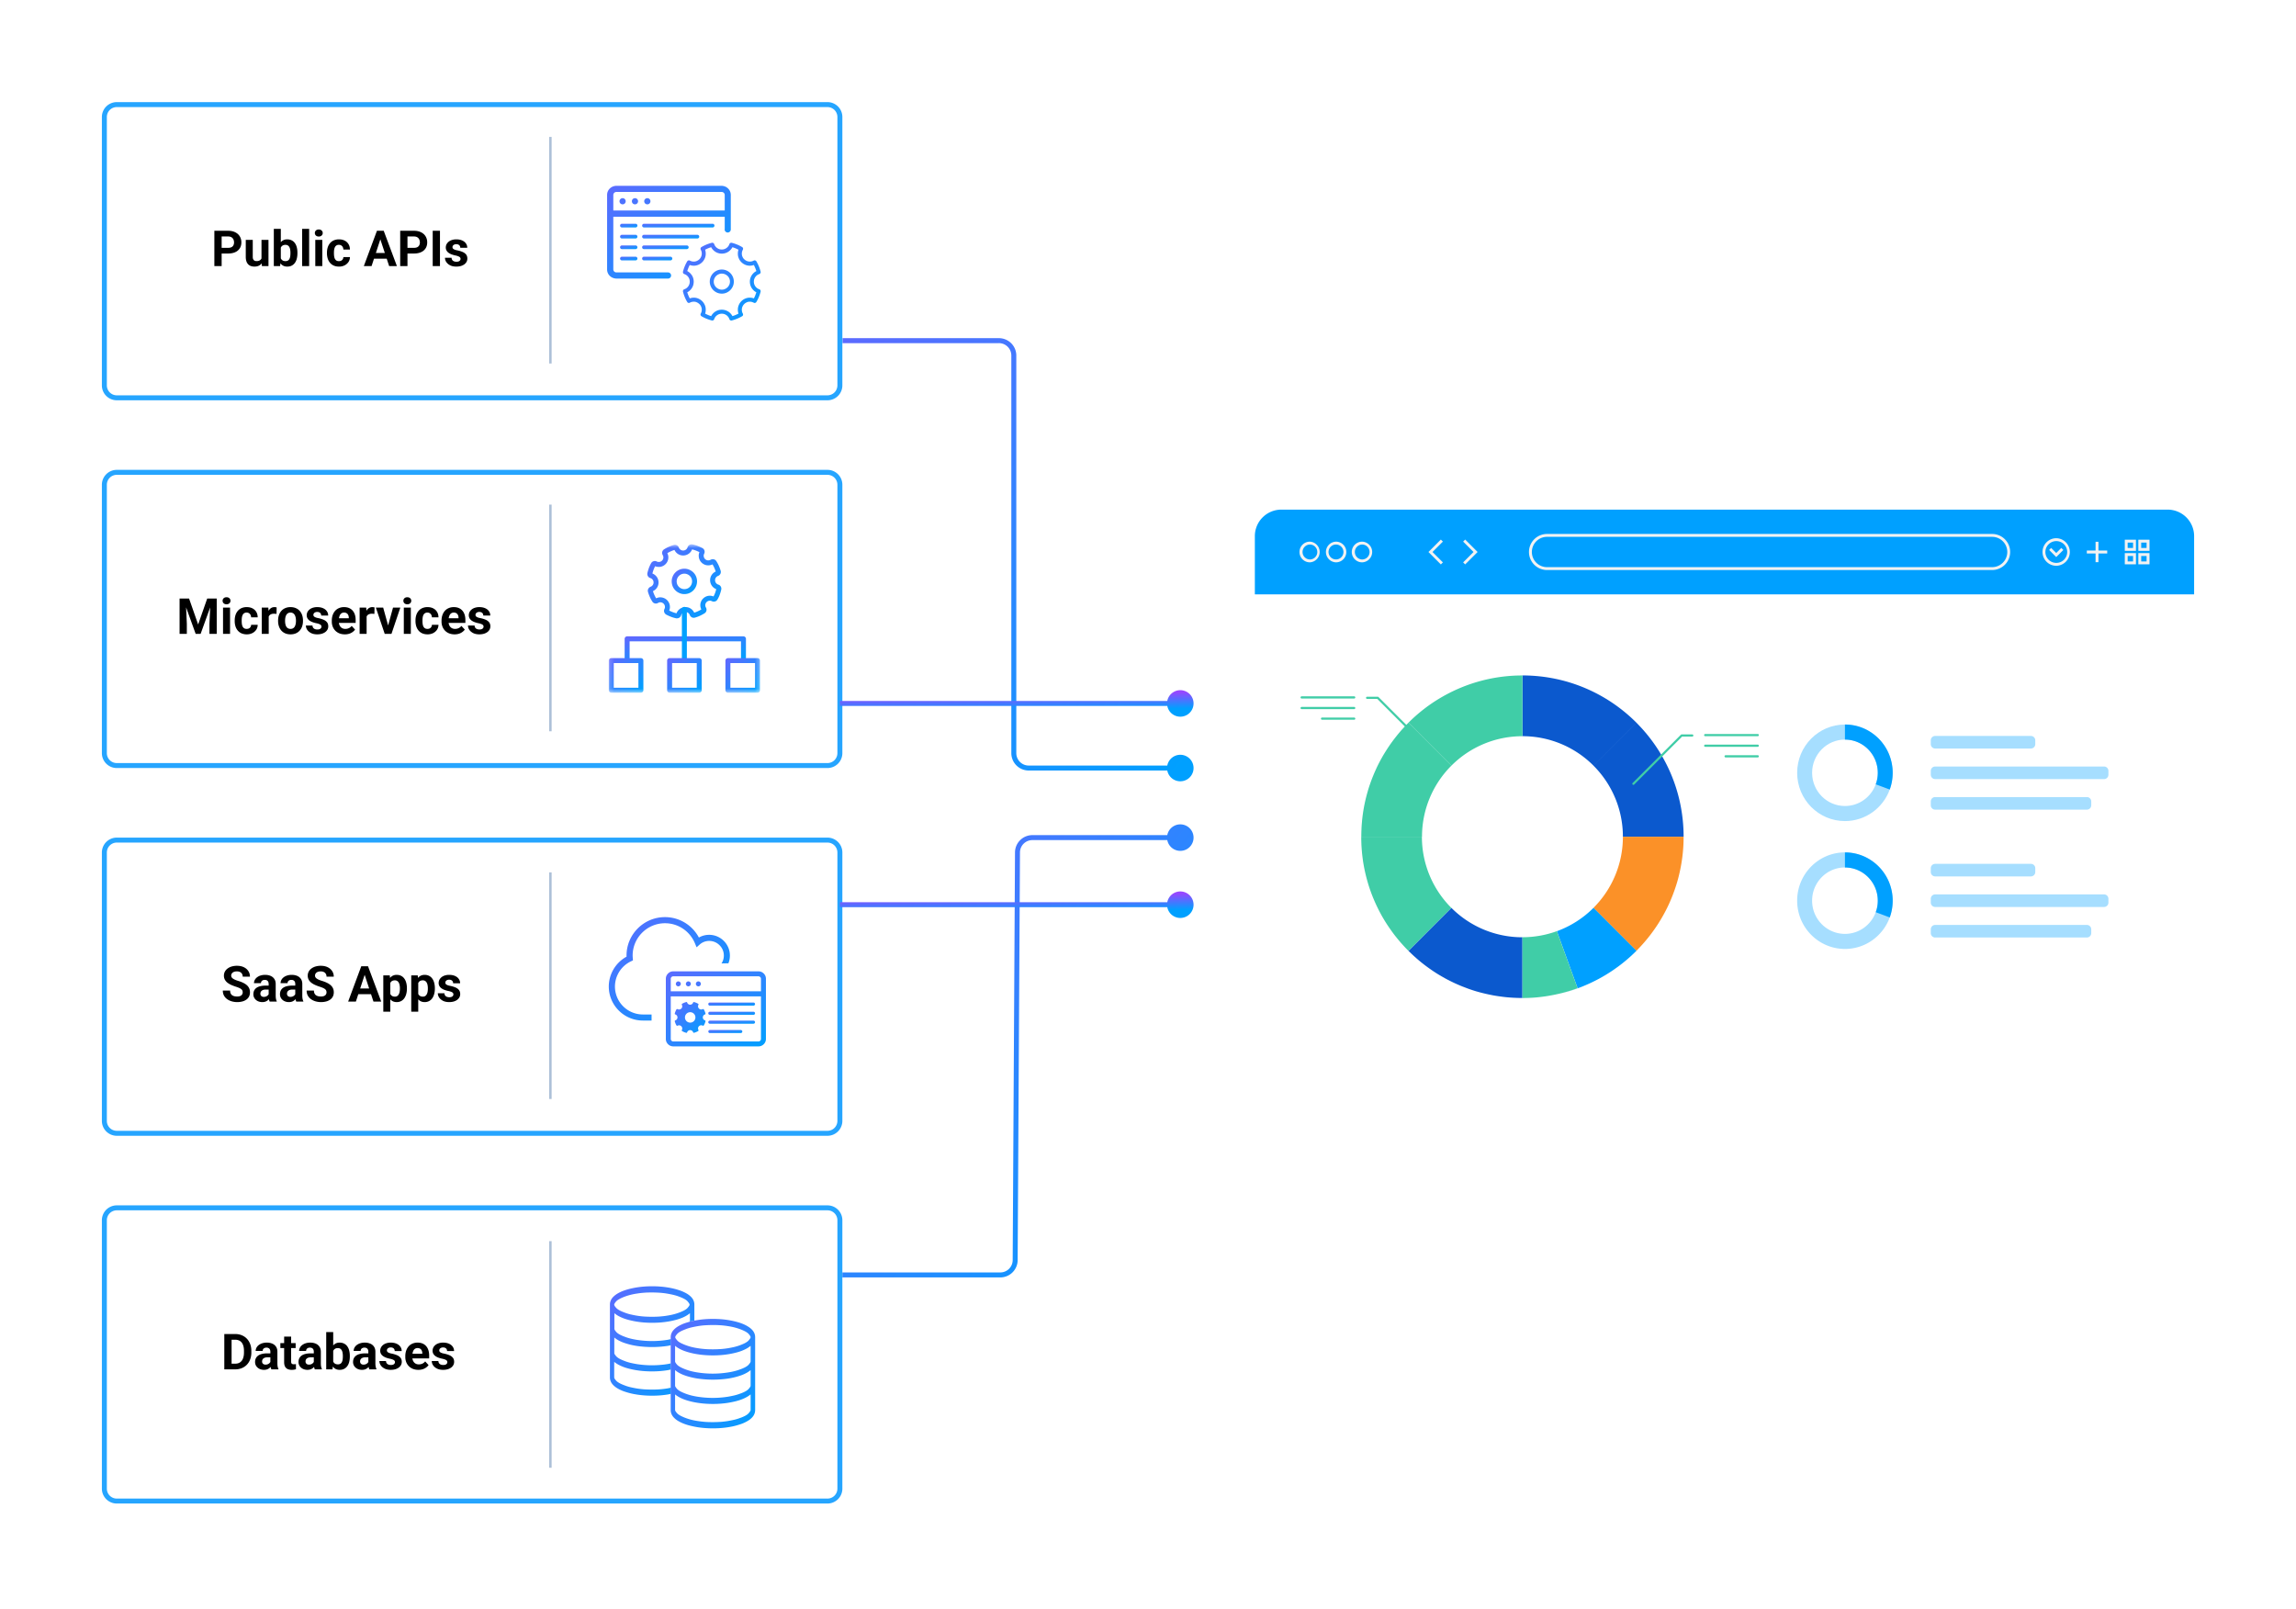 <svg xmlns="http://www.w3.org/2000/svg" width="555" height="389" fill="none" viewBox="0 0 555 389">
  <g clip-path="url(#a)">
    <g filter="url(#b)">
      <path fill="#fff" d="M303.328 140.535a6.007 6.007 0 0 1 6.006-6.006h215.033a6.007 6.007 0 0 1 6.006 6.006v111.577a6.411 6.411 0 0 1-6.406 6.41H309.734a6.412 6.412 0 0 1-6.406-6.41V140.535Z"/>
    </g>
    <path fill="#00A0FF" d="M309.734 123.19h214.233a6.41 6.41 0 0 1 6.406 6.41v14.077H303.328V129.6a6.41 6.41 0 0 1 6.406-6.41Z"/>
    <path fill="#F2F2F2" d="M316.62 135.933a2.5 2.5 0 0 1 0-5 2.503 2.503 0 0 1 0 5Zm0-4.307a1.81 1.81 0 0 0-1.761 1.808 1.81 1.81 0 0 0 1.761 1.807c1 0 1.807-.807 1.807-1.808 0-.999-.807-1.807-1.807-1.807Zm6.322 4.307a2.501 2.501 0 0 1 0-5 2.502 2.502 0 0 1 2.498 2.5 2.498 2.498 0 0 1-2.498 2.5Zm0-4.307a1.804 1.804 0 0 0-1.272 3.082 1.804 1.804 0 1 0 1.272-3.082Zm6.317 4.307a2.499 2.499 0 0 1-2.499-2.5c0-1.378 1.121-2.5 2.499-2.5a2.501 2.501 0 0 1 0 5Zm0-4.307a1.81 1.81 0 0 0-1.761 1.808 1.81 1.81 0 0 0 1.761 1.807c1 0 1.8-.807 1.8-1.808 0-.999-.808-1.807-1.8-1.807Zm167.802 5.141a3.333 3.333 0 0 1 0-6.666 3.335 3.335 0 0 1 2.317 5.667 3.336 3.336 0 0 1-2.317.999Zm0-5.967a2.647 2.647 0 0 0-2.639 2.634 2.643 2.643 0 0 0 2.639 2.635 2.638 2.638 0 0 0 2.634-2.635 2.637 2.637 0 0 0-2.634-2.634Z"/>
    <path fill="#F2F2F2" d="m497.045 134.664-1.718-1.723.487-.488 1.231 1.224 1.222-1.224.494.488-1.716 1.723ZM348.29 136.44l-2.997-3.006 2.997-3.007.494.494-2.511 2.513 2.511 2.512-.494.494Zm5.882-.006-.494-.488 2.512-2.512-2.512-2.513.494-.494 3.004 3.007-3.004 3Zm127.376 1.359H373.947a4.362 4.362 0 0 1-4.355-4.36 4.356 4.356 0 0 1 4.355-4.358h107.601a4.361 4.361 0 0 1 4.356 4.358 4.364 4.364 0 0 1-4.356 4.36Zm-107.601-8.02a3.663 3.663 0 0 0-3.658 3.66 3.664 3.664 0 0 0 3.658 3.661h107.601a3.66 3.66 0 0 0 0-7.321H373.947Zm133.301 1.191h-.699v4.937h.699v-4.937Z"/>
    <path fill="#F2F2F2" d="M509.367 133.087h-4.932v.699h4.932v-.699Zm6.945.071h-2.697v-2.698h2.697v2.698Zm-2.005-.699h1.307v-1.307h-1.307v1.307Zm2.005 3.95h-2.697v-2.7h2.697v2.7Zm-2.005-.699h1.307v-1.309h-1.307v1.309Zm5.279-2.552h-2.697v-2.698h2.697v2.698Zm-2.005-.699h1.305v-1.307h-1.305v1.307Zm2.005 3.95h-2.697v-2.7h2.697v2.7Zm-2.005-.699h1.305v-1.309h-1.305v1.309Z"/>
    <path fill="#A6DEFF" d="M445.969 175.139c-6.38 0-11.551 5.23-11.551 11.673 0 6.441 5.177 11.666 11.551 11.666 4.971 0 9.206-3.173 10.832-7.622.47-1.296.711-2.665.711-4.044 0-6.449-5.163-11.673-11.543-11.673Zm0 19.697c-4.382 0-7.937-3.589-7.937-8.024 0-4.437 3.555-8.032 7.937-8.032 4.381 0 7.937 3.589 7.937 8.032 0 .974-.173 1.916-.494 2.775-1.101 3.058-4.016 5.249-7.443 5.249Z"/>
    <path fill="#00A0FF" d="M457.511 186.812a11.916 11.916 0 0 1-.71 4.044l-3.389-1.269a7.803 7.803 0 0 0 .493-2.775c0-4.443-3.555-8.032-7.937-8.032v-3.641c6.38 0 11.543 5.23 11.543 11.673Z"/>
    <path fill="#A6DEFF" d="M490.92 177.902h-23.144a1.057 1.057 0 0 0-1.057 1.057v.922a1.06 1.06 0 0 0 1.057 1.059h23.144a1.06 1.06 0 0 0 1.057-1.059v-.922a1.059 1.059 0 0 0-1.057-1.057Zm17.681 7.39h-40.825c-.28 0-.549.111-.747.31-.199.198-.31.467-.31.747v.924c0 .584.473 1.057 1.057 1.057h40.825a1.057 1.057 0 0 0 1.057-1.057v-.924a1.057 1.057 0 0 0-1.057-1.057Zm-4.152 7.384h-36.673a1.064 1.064 0 0 0-.748.31 1.063 1.063 0 0 0-.309.749v.922c0 .584.473 1.057 1.057 1.057h36.673a1.057 1.057 0 0 0 1.058-1.057v-.922a1.06 1.06 0 0 0-1.058-1.059Zm-58.48 13.372c-6.38 0-11.551 5.232-11.551 11.673 0 6.443 5.177 11.667 11.551 11.667 4.971 0 9.206-3.173 10.832-7.622.47-1.297.711-2.666.711-4.045 0-6.449-5.163-11.673-11.543-11.673Zm0 19.699c-4.382 0-7.937-3.59-7.937-8.026 0-4.435 3.555-8.032 7.937-8.032 4.381 0 7.937 3.59 7.937 8.032 0 .974-.173 1.917-.494 2.776-1.101 3.058-4.016 5.25-7.443 5.25Z"/>
    <path fill="#00A0FF" d="M457.511 217.727a11.922 11.922 0 0 1-.71 4.045l-3.389-1.269a7.809 7.809 0 0 0 .493-2.776c0-4.442-3.555-8.032-7.937-8.032v-3.641c6.38 0 11.543 5.231 11.543 11.673Z"/>
    <path fill="#A6DEFF" d="M490.92 208.817h-23.144c-.28 0-.549.111-.747.31-.199.198-.31.467-.31.747v.924c0 .584.473 1.057 1.057 1.057h23.144a1.059 1.059 0 0 0 1.057-1.057v-.924a1.057 1.057 0 0 0-1.057-1.057Zm17.681 7.384h-40.825a1.064 1.064 0 0 0-.748.311 1.048 1.048 0 0 0-.309.748v.922a1.06 1.06 0 0 0 1.057 1.059h40.825a1.064 1.064 0 0 0 .748-.31 1.063 1.063 0 0 0 .309-.749v-.922a1.06 1.06 0 0 0-1.057-1.059Zm-4.152 7.386h-36.673c-.28 0-.549.111-.747.31-.199.198-.31.467-.31.747v.923a1.063 1.063 0 0 0 .309.748 1.063 1.063 0 0 0 .748.31h36.673a1.06 1.06 0 0 0 .977-.653c.053-.129.081-.266.08-.405v-.923a1.057 1.057 0 0 0-1.057-1.057Z"/>
    <path fill="#0B59CE" d="M368.008 163.273v14.686a24.212 24.212 0 0 1 17.175 7.116l10.377-10.386c-7.053-7.057-16.789-11.416-27.552-11.416Zm24.286 38.993h14.676c0-10.768-4.362-20.512-11.409-27.569l-10.378 10.384a24.238 24.238 0 0 1 7.111 17.185Z"/>
    <path fill="#FB9128" d="M392.294 202.266a24.242 24.242 0 0 1-7.111 17.186l10.378 10.385a39.092 39.092 0 0 0 6.502-8.621 37.174 37.174 0 0 0 2.293-4.898c.224-.585.435-1.175.634-1.77a32.82 32.82 0 0 0 .75-2.538 39.194 39.194 0 0 0 1.23-9.744h-14.676Z"/>
    <path fill="#00A0FF" d="M381.339 238.894a39.383 39.383 0 0 1-4.773 1.404 39.086 39.086 0 0 0 2.53-.647h.019a35.855 35.855 0 0 0 1.84-.596 39.5 39.5 0 0 0 1.626-.615l.198-.084c.502-.207 1-.423 1.494-.648.102-.044.205-.096.301-.14.46-.219.915-.442 1.371-.68.127-.064.256-.135.384-.198a40.61 40.61 0 0 0 1.678-.949s.006 0 .012-.006c.474-.286.942-.581 1.404-.886l.224-.146c.404-.269.807-.552 1.198-.84h.006c.115-.084.238-.167.353-.257.416-.308.833-.628 1.242-.961.09-.071.173-.142.263-.212.496-.405.981-.824 1.454-1.256.48-.436.949-.878 1.409-1.347l-10.377-10.384a24.276 24.276 0 0 1-8.859 5.653l5.015 13.789-.012.006Z"/>
    <path fill="#0B59CE" d="M359.048 240.208c.403.096.807.186 1.209.263.167.032.334.07.5.102.442.083.892.16 1.334.225.39.058.786.109 1.178.16.141.019.275.032.416.051.403.045.807.083 1.218.116l.294.019c.936.066 1.874.1 2.812.102v-14.679a24.212 24.212 0 0 1-17.175-7.115l-10.376 10.384.069.071c.442.436.884.865 1.34 1.276.044.038.09.077.134.121a36.528 36.528 0 0 0 2.825 2.308c.115.09.237.173.359.263.397.288.794.563 1.197.84.135.09.277.179.411.269.397.263.8.513 1.21.757l.423.249c.109.064.218.122.327.179.314.181.628.36.941.527.129.069.256.134.385.198.455.238.909.461 1.371.68.103.044.199.096.301.14.494.225.992.442 1.499.648.064.025.135.057.198.083.135.051.264.097.398.147.408.162.817.319 1.229.469.032.012.065.025.096.031.577.2 1.161.392 1.743.565h.013c.539.16 1.083.301 1.627.436l.5.115h-.006Z"/>
    <path fill="#40CDA7" d="M368.008 241.247s.007.006.013.006c.552 0 1.096-.019 1.646-.038.142 0 .277-.013.417-.019a32.503 32.503 0 0 0 1.588-.116c.129-.013.257-.032.385-.044.384-.039.768-.09 1.153-.142.25-.031.494-.07.743-.108.237-.038.474-.077.704-.123a33.337 33.337 0 0 0 1.749-.345c.052-.014.104-.026.161-.033a38.823 38.823 0 0 0 4.772-1.403l-5.015-13.789a24.297 24.297 0 0 1-8.309 1.462v14.679l-.007.013Zm.001-63.282v-14.686a38.789 38.789 0 0 0-19.095 5c-.2.116-.398.225-.596.34a38.714 38.714 0 0 0-7.854 6.076l10.378 10.386a24.19 24.19 0 0 1 17.173-7.116h-.006Z"/>
    <path fill="#40CDA7" d="M338.996 176.24c-.391.43-.762.872-1.127 1.314-.071.091-.142.173-.212.264-.326.409-.647.82-.961 1.237l-.263.358c-.288.398-.563.795-.832 1.199-.09.134-.186.276-.275.417-.257.397-.513.801-.757 1.205a34.078 34.078 0 0 0-.954 1.686c-.071.127-.135.256-.205.385-.236.449-.46.904-.673 1.364-.045.104-.096.206-.141.309-.224.493-.442.993-.647 1.493-.025.071-.058.135-.083.206a38.411 38.411 0 0 0-1.217 3.474v.019a38.52 38.52 0 0 0-1.198 5.486v.014a36.11 36.11 0 0 0-.218 1.827v.071a33.196 33.196 0 0 0-.128 1.794v.102a41.352 41.352 0 0 0-.045 1.795h14.676a24.237 24.237 0 0 1 7.11-17.186l-10.376-10.384c-.462.462-.911.936-1.34 1.411-.038.044-.083.089-.121.134l-.013.006Zm4.728 26.026h-14.676c0 .584.013 1.161.038 1.737 0 .071 0 .135.006.206.027.571.071 1.141.123 1.712 0 .057.012.109.012.167.057.59.128 1.178.211 1.768v.032c.269 1.847.667 3.68 1.199 5.475v.019c.173.571.352 1.141.55 1.712.019.044.033.096.052.14.186.533.384 1.059.596 1.584.031.09.069.173.108.263.199.488.411.974.634 1.462l.167.358c.212.443.429.885.654 1.327.025.052.051.096.077.148.051.102.109.198.159.3.219.405.436.809.673 1.206.052.083.096.166.148.25.05.083.102.173.154.256.223.379.461.751.703 1.122.065.096.123.186.187.282l.153.225c.25.371.506.737.769 1.102l.193.27c.044.058.09.115.128.173.287.39.589.775.896 1.153.058.071.11.141.167.206l.102.121c.346.423.705.84 1.077 1.251.032.031.057.063.09.102.025.025.05.057.077.083.409.455.832.898 1.267 1.333l.026.026 10.377-10.385a24.235 24.235 0 0 1-7.11-17.186h.013Z"/>
    <path fill="#40CDA7" d="M344.69 180.613a.267.267 0 0 1-.186-.077l-11.582-11.59h-2.453a.267.267 0 0 1-.187-.076.258.258 0 0 1-.076-.187.26.26 0 0 1 .263-.263h2.562c.071 0 .135.026.186.077l11.659 11.667a.263.263 0 0 1 0 .372.276.276 0 0 1-.186.077Zm-17.346-11.763h-12.703a.258.258 0 0 1-.262-.263.26.26 0 0 1 .262-.263h12.703a.26.26 0 0 1 .262.263.252.252 0 0 1-.075.186.258.258 0 0 1-.187.077Zm0 2.565h-12.703a.267.267 0 0 1-.186-.077.258.258 0 0 1-.076-.186.26.26 0 0 1 .262-.264h12.703a.26.26 0 0 1 .262.264.265.265 0 0 1-.076.186.26.26 0 0 1-.186.077Zm0 2.563h-7.77a.252.252 0 0 1-.187-.076.254.254 0 0 1-.076-.187.26.26 0 0 1 .263-.263h7.77a.26.26 0 0 1 .263.263.249.249 0 0 1-.019.101.24.24 0 0 1-.057.086.257.257 0 0 1-.187.076Zm67.494 15.743a.267.267 0 0 1-.101-.019.263.263 0 0 1-.085-.43l11.658-11.667a.258.258 0 0 1 .187-.077h2.562a.26.26 0 0 1 .263.263.249.249 0 0 1-.019.101.24.24 0 0 1-.057.086.249.249 0 0 1-.086.057.249.249 0 0 1-.101.019h-2.453l-11.582 11.59a.27.27 0 0 1-.186.077Zm30.055-11.762H412.19a.249.249 0 0 1-.101-.019.275.275 0 0 1-.086-.057.272.272 0 0 1-.075-.187.26.26 0 0 1 .262-.263h12.703a.26.26 0 0 1 .262.263.272.272 0 0 1-.075.187.275.275 0 0 1-.086.057.249.249 0 0 1-.101.019Zm0 2.564H412.19a.267.267 0 0 1-.101-.019.257.257 0 0 1-.161-.244.26.26 0 0 1 .262-.262h12.703a.26.26 0 0 1 .262.262.252.252 0 0 1-.075.186.278.278 0 0 1-.086.058.267.267 0 0 1-.101.019Zm0 2.563h-7.771a.252.252 0 0 1-.186-.076.267.267 0 0 1-.076-.187.26.26 0 0 1 .262-.262h7.771a.26.26 0 0 1 .262.262.261.261 0 0 1-.161.244.249.249 0 0 1-.101.019Z"/>
    <g filter="url(#c)">
      <path fill="#fff" d="M200.016 291.371H28.231a3.604 3.604 0 0 0-3.604 3.604v64.871a3.603 3.603 0 0 0 3.604 3.603h171.785a3.603 3.603 0 0 0 3.604-3.603v-64.871a3.604 3.604 0 0 0-3.604-3.604Z"/>
      <path stroke="#26A5FF" stroke-width="1.201" d="M200.016 291.972H28.231a3.003 3.003 0 0 0-3.004 3.003v64.871a3.003 3.003 0 0 0 3.003 3.003h171.786a3.004 3.004 0 0 0 3.004-3.003v-64.871a3.004 3.004 0 0 0-3.004-3.003Z"/>
    </g>
    <path fill="#000" d="M56.842 331.014h-1.859l.012-1.372h1.847c.462 0 .85-.104 1.168-.311.328-.225.578-.547.715-.921.165-.402.247-.889.247-1.461v-.415c0-.439-.048-.823-.14-1.156a2.292 2.292 0 0 0-.406-.839 1.689 1.689 0 0 0-.663-.51 2.174 2.174 0 0 0-.903-.177h-1.913v-1.378h1.913c.57 0 1.093.098 1.566.293.477.193.89.468 1.238.828.348.359.616.789.803 1.29.193.496.289 1.05.289 1.661v.403a4.57 4.57 0 0 1-.289 1.66c-.175.482-.45.921-.803 1.292a3.58 3.58 0 0 1-1.238.826 4.188 4.188 0 0 1-1.584.287Zm-.861-8.54v8.54h-1.76v-8.54h1.76Zm9.372 7.11v-2.828a1.24 1.24 0 0 0-.1-.522.743.743 0 0 0-.31-.346 1.022 1.022 0 0 0-.534-.123 1.116 1.116 0 0 0-.487.099.704.704 0 0 0-.317.277.757.757 0 0 0-.112.415h-1.689c0-.269.063-.525.189-.767.125-.243.306-.457.545-.641.256-.196.544-.344.85-.439a3.647 3.647 0 0 1 1.114-.159c.493 0 .931.083 1.315.248.384.163.684.409.903.738.224.328.334.739.334 1.232v2.716c0 .348.022.633.065.856.043.219.106.411.187.575v.099H65.6a2.426 2.426 0 0 1-.188-.645 5.288 5.288 0 0 1-.059-.785Zm.224-2.434.011.955h-.944a1.97 1.97 0 0 0-.581.077c-.15.042-.288.116-.405.217a.825.825 0 0 0-.234.316 1.097 1.097 0 0 0-.071.399.706.706 0 0 0 .388.663.982.982 0 0 0 .44.094c.253 0 .474-.051.662-.153a1.21 1.21 0 0 0 .434-.375.777.777 0 0 0 .165-.422l.444.715a2.802 2.802 0 0 1-.257.499 2.102 2.102 0 0 1-.997.857c-.23.093-.504.14-.821.14a2.475 2.475 0 0 1-1.097-.24 2.008 2.008 0 0 1-.775-.675 1.771 1.771 0 0 1-.281-.985c0-.333.062-.629.187-.886a1.74 1.74 0 0 1 .553-.651c.246-.18.552-.315.92-.405a5.198 5.198 0 0 1 1.28-.14h.978Zm5.888-2.482v1.196H67.77v-1.196h3.695Zm-2.78-1.567h1.69v6.001c0 .184.023.325.07.423a.427.427 0 0 0 .223.205c.119.039.244.056.37.053.105 0 .199-.004.28-.012.073-.009.145-.021.217-.035l.007 1.244a3.223 3.223 0 0 1-1.027.152 2.43 2.43 0 0 1-.973-.181 1.348 1.348 0 0 1-.634-.599c-.148-.273-.223-.634-.223-1.08v-6.171Zm7.169 6.483v-2.828c0-.203-.034-.377-.1-.522a.741.741 0 0 0-.313-.346 1.022 1.022 0 0 0-.533-.123 1.116 1.116 0 0 0-.486.099.703.703 0 0 0-.317.277.757.757 0 0 0-.111.415h-1.69c0-.269.063-.525.188-.767a1.91 1.91 0 0 1 .546-.641c.255-.196.543-.344.85-.439a3.66 3.66 0 0 1 1.115-.159c.493 0 .93.083 1.313.248.385.163.685.409.903.738.224.328.336.739.336 1.232v2.716c0 .348.02.633.063.856.044.219.106.411.189.575v.099H76.1a2.426 2.426 0 0 1-.189-.645 5.314 5.314 0 0 1-.057-.785Zm.222-2.434.012.955h-.944a1.97 1.97 0 0 0-.582.077 1.068 1.068 0 0 0-.405.217.833.833 0 0 0-.234.316 1.103 1.103 0 0 0-.07.399c0 .145.033.276.1.393a.702.702 0 0 0 .287.27.982.982 0 0 0 .44.094c.255 0 .476-.051.663-.153.187-.101.332-.227.434-.375a.777.777 0 0 0 .164-.422l.445.715a2.94 2.94 0 0 1-.257.499 2.104 2.104 0 0 1-.997.857c-.231.093-.505.14-.822.14a2.475 2.475 0 0 1-1.097-.24 2.005 2.005 0 0 1-.773-.675 1.771 1.771 0 0 1-.283-.985c0-.333.063-.629.189-.886a1.72 1.72 0 0 1 .551-.651c.246-.18.553-.315.92-.405a5.246 5.246 0 0 1 1.28-.14h.979Zm2.78-5.145h1.69v7.555l-.17 1.454h-1.52v-9.009Zm5.707 5.772v.124c0 .472-.05.907-.151 1.301a2.97 2.97 0 0 1-.458 1.027 2.2 2.2 0 0 1-.775.669c-.305.156-.664.234-1.079.234-.388 0-.723-.078-1.009-.234a2.056 2.056 0 0 1-.709-.663 3.78 3.78 0 0 1-.464-1.003 7.654 7.654 0 0 1-.265-1.256v-.27c.06-.453.148-.872.265-1.255a3.75 3.75 0 0 1 .463-1.003c.18-.274.424-.501.709-.662a2.03 2.03 0 0 1 .998-.236c.418 0 .782.081 1.091.242.312.156.57.378.775.668.207.285.36.625.456 1.021.103.39.153.823.153 1.296Zm-1.689.124v-.124a4.333 4.333 0 0 0-.058-.727 1.909 1.909 0 0 0-.188-.604 1.066 1.066 0 0 0-.37-.417 1.05 1.05 0 0 0-.593-.153c-.23 0-.425.039-.586.118a1.087 1.087 0 0 0-.399.328 1.498 1.498 0 0 0-.228.505 3.065 3.065 0 0 0-.094.633v.769c.013.308.063.582.152.821.095.234.235.42.423.556.192.134.44.2.744.2.207.008.412-.041.593-.141a.946.946 0 0 0 .364-.399c.095-.189.158-.393.187-.604a5.04 5.04 0 0 0 .053-.761Zm6.165 1.683v-2.828a1.24 1.24 0 0 0-.1-.522.743.743 0 0 0-.31-.346 1.022 1.022 0 0 0-.534-.123 1.116 1.116 0 0 0-.487.099.704.704 0 0 0-.317.277.757.757 0 0 0-.112.415H85.49c0-.269.063-.525.188-.767.126-.243.307-.457.545-.641.255-.196.543-.344.85-.439a3.66 3.66 0 0 1 1.116-.159 3.3 3.3 0 0 1 1.314.248c.383.163.684.409.903.738.222.328.334.739.334 1.232v2.716c0 .348.022.633.065.856.043.219.106.411.187.575v.099h-1.706a2.426 2.426 0 0 1-.188-.645 5.288 5.288 0 0 1-.059-.785Zm.224-2.434.011.955h-.945c-.222 0-.416.026-.58.077-.15.042-.287.116-.405.217a.825.825 0 0 0-.234.316 1.097 1.097 0 0 0-.071.399c0 .145.034.276.1.393.068.116.168.21.288.27a.982.982 0 0 0 .44.094c.253 0 .474-.051.661-.153.19-.101.333-.227.435-.375a.776.776 0 0 0 .164-.422l.447.715c-.07.175-.157.342-.259.499a2.102 2.102 0 0 1-.997.857c-.232.093-.504.14-.821.14a2.475 2.475 0 0 1-1.097-.24 2.008 2.008 0 0 1-.775-.675 1.771 1.771 0 0 1-.281-.985c0-.333.062-.629.187-.886.125-.258.309-.475.553-.651a2.57 2.57 0 0 1 .92-.405c.368-.093.793-.14 1.278-.14h.98Zm6.21 2.11a.544.544 0 0 0-.104-.327c-.071-.098-.202-.188-.394-.271a3.911 3.911 0 0 0-.815-.234 6.37 6.37 0 0 1-.897-.264 3.107 3.107 0 0 1-.716-.393 1.715 1.715 0 0 1-.469-.54 1.497 1.497 0 0 1-.17-.721c0-.266.056-.516.17-.751a1.91 1.91 0 0 1 .499-.621c.219-.184.484-.327.797-.429a3.348 3.348 0 0 1 1.067-.159c.553 0 1.025.089 1.42.264.399.177.704.419.916.728.215.306.322.653.322 1.044h-1.69a.899.899 0 0 0-.105-.439.693.693 0 0 0-.317-.311 1.122 1.122 0 0 0-.552-.118 1.103 1.103 0 0 0-.486.1.74.74 0 0 0-.317.258.625.625 0 0 0-.047.616.662.662 0 0 0 .205.206c.094.062.216.12.364.175.153.05.34.097.564.14a6.58 6.58 0 0 1 1.225.37c.36.149.645.352.856.611.212.253.318.588.318 1.003 0 .281-.063.539-.189.773a1.885 1.885 0 0 1-.54.617 2.79 2.79 0 0 1-.844.405c-.324.093-.69.14-1.097.14-.59 0-1.09-.106-1.501-.317-.406-.211-.716-.478-.927-.804a1.865 1.865 0 0 1-.312-1.009h1.603c-.003.2.058.395.175.558.112.14.26.245.429.305.175.062.365.093.568.093.22 0 .401-.028.546-.087a.77.77 0 0 0 .329-.247.595.595 0 0 0 .116-.364Zm5.662 1.872a3.55 3.55 0 0 1-1.326-.234 2.933 2.933 0 0 1-.997-.663 2.956 2.956 0 0 1-.623-.981 3.287 3.287 0 0 1-.216-1.196v-.234c0-.481.069-.922.204-1.321.138-.398.333-.744.588-1.037.258-.294.57-.518.938-.674a3.068 3.068 0 0 1 1.243-.242c.451 0 .85.075 1.197.224.348.149.64.359.874.633.239.274.418.603.541.986.12.378.18.801.18 1.266v.704h-5.044v-1.126h3.385v-.129c0-.235-.043-.444-.13-.627a.992.992 0 0 0-.374-.446 1.164 1.164 0 0 0-.646-.165c-.201-.005-.4.046-.575.147a1.128 1.128 0 0 0-.393.411c-.105.195-.18.405-.223.622-.047.234-.07.493-.07.774v.234c0 .255.036.489.106.704a1.7 1.7 0 0 0 .31.557c.137.157.301.278.492.364.196.087.417.129.663.129.306 0 .589-.059.851-.176.267-.121.495-.302.687-.545l.821.891a2.534 2.534 0 0 1-.546.552 2.92 2.92 0 0 1-.82.434c-.354.114-.725.17-1.097.164Zm6.997-1.872a.536.536 0 0 0-.105-.327c-.071-.098-.202-.188-.393-.271a3.932 3.932 0 0 0-.817-.234 6.483 6.483 0 0 1-.896-.264 3.099 3.099 0 0 1-.716-.393 1.726 1.726 0 0 1-.469-.54 1.493 1.493 0 0 1-.17-.721c0-.266.056-.516.17-.751.117-.235.283-.442.499-.621.219-.184.484-.327.798-.429a3.344 3.344 0 0 1 1.066-.159c.553 0 1.025.089 1.42.264.399.177.704.419.916.728.215.306.322.653.322 1.044h-1.688a.896.896 0 0 0-.106-.439.692.692 0 0 0-.317-.311 1.122 1.122 0 0 0-.551-.118 1.105 1.105 0 0 0-.487.1.744.744 0 0 0-.316.258.624.624 0 0 0-.048.616.66.66 0 0 0 .205.206c.094.062.217.12.364.175.153.05.34.097.564.14.456.094.865.218 1.225.37.361.149.645.352.857.611.211.253.317.588.317 1.003 0 .281-.063.539-.188.773a1.872 1.872 0 0 1-.54.617 2.788 2.788 0 0 1-.845.405 3.97 3.97 0 0 1-1.096.14c-.59 0-1.091-.106-1.502-.317-.406-.211-.716-.478-.926-.804a1.867 1.867 0 0 1-.313-1.009h1.603c-.003.2.059.395.175.558.112.14.26.245.429.305a1.7 1.7 0 0 0 .57.093c.218 0 .4-.028.545-.087a.763.763 0 0 0 .328-.247.594.594 0 0 0 .116-.364Z"/>
    <path stroke="#ADC0D8" stroke-width=".601" d="M133.044 300.021V354.8"/>
    <path fill="url(#d)" d="M162.151 335.447c-.312.072-.612.144-.949.192a19.76 19.76 0 0 1-1.766.205c-.612.048-1.225.06-1.862.06-.636 0-1.261-.024-1.862-.06a19.569 19.569 0 0 1-1.754-.205 27.646 27.646 0 0 1-1.621-.324 10.525 10.525 0 0 1-1.43-.457c-.961-.36-1.61-.72-1.946-1.093-.336-.36-.493-.636-.493-.805v-3.76c.265.217.577.433.937.637.361.204.757.384 1.214.565.468.18.973.336 1.513.468.541.132 1.106.252 1.694.349a21.48 21.48 0 0 0 1.838.216c1.288.098 2.581.098 3.868 0 .637-.048 1.238-.12 1.838-.216.277-.048.541-.109.805-.169v-1.489c-.312.072-.612.144-.949.192-.564.096-1.153.156-1.766.204a23.622 23.622 0 0 1-5.478-.204 27.646 27.646 0 0 1-1.621-.324 10.525 10.525 0 0 1-1.43-.457c-.961-.36-1.61-.721-1.946-1.093-.336-.36-.493-.625-.493-.793v-3.772c.265.228.577.445.937.649.361.204.757.384 1.214.564.468.169.973.325 1.513.469.541.144 1.106.252 1.694.348.589.096 1.202.156 1.838.204 1.288.098 2.581.098 3.868 0a28.6 28.6 0 0 0 1.838-.204c.277-.048.541-.108.805-.168v-1.478c-.312.061-.612.145-.949.193a23.68 23.68 0 0 1-7.244 0 16.132 16.132 0 0 1-1.621-.325 10.52 10.52 0 0 1-1.43-.456c-.961-.361-1.61-.721-1.946-1.093-.336-.361-.493-.637-.493-.805v-3.772c.265.228.577.444.937.648.361.205.757.385 1.214.565.468.18.973.336 1.513.468.541.133 1.106.253 1.694.349a21.48 21.48 0 0 0 1.838.216c1.288.098 2.581.098 3.868 0 .637-.048 1.238-.12 1.838-.216a17.234 17.234 0 0 0 1.694-.349 12.475 12.475 0 0 0 1.514-.468c.456-.168.853-.36 1.213-.565.361-.204.661-.42.937-.648v2.054c.06-.012.12-.036.18-.06.289-.072.601-.12.889-.18v-3.905c0-.384-.084-.744-.252-1.093-.168-.348-.42-.66-.757-.961a5.038 5.038 0 0 0-.961-.673 10.348 10.348 0 0 0-1.261-.588 18.925 18.925 0 0 0-1.514-.469 17.533 17.533 0 0 0-1.694-.348 21.386 21.386 0 0 0-1.838-.216 25.481 25.481 0 0 0-3.868 0 21.48 21.48 0 0 0-1.838.216c-.588.096-1.153.216-1.694.348-.54.144-1.045.289-1.513.469a8.83 8.83 0 0 0-1.262.588 5.596 5.596 0 0 0-.949.673c-.336.301-.588.613-.756.961a2.464 2.464 0 0 0-.253 1.093v17.611c0 .385.084.745.253 1.094.168.348.42.66.756.961.265.24.589.468.949.672.373.217.793.409 1.262.589.468.168.973.324 1.513.469.541.144 1.106.252 1.694.348a21.48 21.48 0 0 0 1.838.216c1.288.098 2.581.098 3.868 0 .637-.048 1.238-.12 1.838-.216.277-.048.541-.108.805-.168v-1.478h-.06Zm-13.19-20.878c.336-.361.985-.721 1.946-1.094.445-.168.913-.324 1.43-.456.516-.132 1.057-.24 1.621-.324a19.72 19.72 0 0 1 1.754-.205c.613-.048 1.226-.06 1.862-.06.637 0 1.25.024 1.862.06.613.048 1.202.108 1.766.205.565.096 1.105.204 1.622.324.516.132.997.276 1.442.456.961.361 1.609.721 1.934 1.094.324.372.492.636.492.804 0 .169-.168.421-.492.793-.325.373-.973.721-1.934 1.093-.445.169-.926.325-1.442.457-.517.132-1.057.24-1.622.324-.564.096-1.153.156-1.766.205-.612.048-1.225.06-1.862.06-.636 0-1.261-.024-1.862-.06a19.941 19.941 0 0 1-1.754-.205 27.646 27.646 0 0 1-1.621-.324 10.525 10.525 0 0 1-1.43-.457c-.961-.36-1.61-.72-1.946-1.093-.336-.36-.493-.624-.493-.793 0-.168.169-.444.493-.804Z"/>
    <path fill="url(#e)" d="M181.528 321.188c.337.3.589.612.757.961.168.348.252.709.252 1.093v17.611c0 .384-.084.745-.252 1.093-.168.349-.42.661-.757.961a4.95 4.95 0 0 1-.961.673 8.926 8.926 0 0 1-1.261.589c-.469.168-.973.324-1.514.468-.54.144-1.105.252-1.694.349-.588.096-1.201.168-1.838.216-1.287.098-2.58.098-3.868 0a21.433 21.433 0 0 1-1.838-.216 22.682 22.682 0 0 1-1.694-.349 12.458 12.458 0 0 1-1.513-.468 8.94 8.94 0 0 1-1.262-.589 4.908 4.908 0 0 1-.949-.673c-.336-.3-.588-.612-.757-.961a2.473 2.473 0 0 1-.252-1.093v-17.611c0-.384.084-.745.252-1.093.169-.349.421-.661.757-.961.265-.241.589-.469.949-.673.373-.204.793-.408 1.262-.589.468-.168.973-.324 1.513-.468a17.595 17.595 0 0 1 1.694-.348 21.035 21.035 0 0 1 1.838-.217 25.481 25.481 0 0 1 3.868 0c.637.048 1.238.12 1.838.217.589.096 1.154.216 1.694.348.541.144 1.045.288 1.514.468.468.181.889.373 1.261.589.373.216.697.432.961.673Zm-15.869.156c-.961.36-1.61.721-1.946 1.093-.336.373-.493.637-.493.805 0 .168.169.42.493.793.324.372.985.721 1.946 1.093.444.168.913.324 1.43.457.516.132 1.057.24 1.621.324.565.096 1.154.156 1.754.204.601.048 1.226.06 1.862.06.637 0 1.25-.024 1.862-.06a19.766 19.766 0 0 0 1.766-.204 27.683 27.683 0 0 0 1.622-.324c.516-.133.997-.277 1.441-.457.961-.36 1.61-.721 1.935-1.093.324-.373.492-.625.492-.793 0-.168-.168-.445-.492-.805-.325-.36-.974-.721-1.935-1.093a13.817 13.817 0 0 0-1.441-.457 16.155 16.155 0 0 0-1.622-.324 19.766 19.766 0 0 0-1.766-.204 23.723 23.723 0 0 0-1.862-.06c-.636 0-1.261.024-1.862.06-.6.036-1.189.108-1.754.204-.564.096-1.105.204-1.621.324a9.16 9.16 0 0 0-1.43.457Zm13.358 9.646c.961-.36 1.61-.72 1.935-1.093.324-.36.492-.637.492-.805v-3.772a5.825 5.825 0 0 1-.937.649c-.36.204-.757.384-1.213.565-.469.18-.973.336-1.514.468a20.99 20.99 0 0 1-3.532.565c-1.287.097-2.58.097-3.868 0a21.035 21.035 0 0 1-1.838-.217 17.595 17.595 0 0 1-1.694-.348 15.018 15.018 0 0 1-1.513-.468 8.9 8.9 0 0 1-1.214-.565 5.87 5.87 0 0 1-.937-.649v3.772c0 .168.169.445.493.805.336.361.985.721 1.946 1.093.444.169.913.325 1.43.457.516.132 1.057.24 1.621.324 1.812.28 3.65.349 5.478.204.613-.048 1.201-.12 1.766-.204a16.155 16.155 0 0 0 1.622-.324 11.13 11.13 0 0 0 1.441-.457h.036Zm0 5.863c.961-.361 1.61-.721 1.935-1.093.324-.361.492-.625.492-.793v-3.772a5.822 5.822 0 0 1-.937.648 9.44 9.44 0 0 1-1.213.565 17.234 17.234 0 0 1-3.208.817c-.588.096-1.201.156-1.838.204-1.287.098-2.58.098-3.868 0a27.752 27.752 0 0 1-1.838-.204 17.295 17.295 0 0 1-1.694-.349 15.018 15.018 0 0 1-1.513-.468 8.666 8.666 0 0 1-1.214-.565 5.867 5.867 0 0 1-.937-.648v3.772c0 .168.169.42.493.793.336.36.985.72 1.946 1.093.444.168.913.324 1.43.456.516.132 1.057.24 1.621.325a23.687 23.687 0 0 0 7.244 0 28.517 28.517 0 0 0 1.622-.325c.516-.132.997-.276 1.441-.456h.036Zm0 5.874c.961-.36 1.61-.721 1.935-1.093.324-.361.492-.637.492-.805v-3.76a6.78 6.78 0 0 1-.937.637c-.36.204-.757.384-1.213.564-.469.18-.973.337-1.514.469-.54.132-1.105.252-1.694.348-.588.096-1.201.168-1.838.216-1.287.098-2.58.098-3.868 0a21.433 21.433 0 0 1-1.838-.216 17.595 17.595 0 0 1-1.694-.348 15.014 15.014 0 0 1-1.513-.469 8.781 8.781 0 0 1-1.214-.564 5.91 5.91 0 0 1-.937-.637v3.76c0 .168.169.444.493.805.336.36.985.721 1.946 1.093.444.168.913.324 1.43.457.516.132 1.057.24 1.621.324.565.084 1.154.156 1.754.204.601.048 1.225.06 1.862.06s1.25-.024 1.862-.06a19.809 19.809 0 0 0 1.766-.204 27.683 27.683 0 0 0 1.622-.324 9.774 9.774 0 0 0 1.441-.457h.036Z"/>
    <path fill="url(#f)" d="M282.105 202.475a3.204 3.204 0 1 0 6.408.002 3.204 3.204 0 0 0-6.408-.002ZM203.62 308.79h38.169v-1.201H203.62v1.201Zm42.372-4.18.561-98.548-1.201-.007-.56 98.548 1.2.007Zm3.565-101.534h35.751v-1.201h-35.751v1.201Zm-3.004 2.986a3.003 3.003 0 0 1 3.004-2.986v-1.201a4.203 4.203 0 0 0-4.205 4.18l1.201.007Zm-4.764 102.728a4.199 4.199 0 0 0 4.203-4.18l-1.2-.007a3.002 3.002 0 0 1-3.003 2.986v1.201Z"/>
    <path fill="url(#g)" d="M282.105 185.657a3.204 3.204 0 1 0 6.408.002 3.204 3.204 0 0 0-6.408-.002ZM203.62 82.947h37.841v-1.202H203.62v1.201Zm40.844 3.002v96.104h1.202V85.949h-1.202Zm4.205 100.309h36.639v-1.201h-36.639v1.201Zm-4.205-4.205a4.202 4.202 0 0 0 4.205 4.205v-1.201a3.004 3.004 0 0 1-3.003-3.004h-1.202Zm-3.003-99.107a3.005 3.005 0 0 1 3.003 3.003h1.202a4.203 4.203 0 0 0-4.205-4.204v1.201Z"/>
    <g filter="url(#h)">
      <path fill="#fff" d="M200.016 202.475H28.231a3.604 3.604 0 0 0-3.604 3.604v64.87a3.604 3.604 0 0 0 3.604 3.604h171.785a3.603 3.603 0 0 0 3.604-3.604v-64.87a3.604 3.604 0 0 0-3.604-3.604Z"/>
      <path stroke="#26A5FF" stroke-width="1.201" d="M200.016 203.076H28.231a3.003 3.003 0 0 0-3.004 3.003v64.87a3.004 3.004 0 0 0 3.003 3.004h171.786a3.004 3.004 0 0 0 3.004-3.004v-64.87a3.004 3.004 0 0 0-3.004-3.003Z"/>
    </g>
    <path fill="#000" d="M58.667 239.884a1.13 1.13 0 0 0-.071-.411.78.78 0 0 0-.246-.34 2.214 2.214 0 0 0-.511-.311 7.365 7.365 0 0 0-.85-.317 10.851 10.851 0 0 1-1.102-.422 4.535 4.535 0 0 1-.916-.545 2.452 2.452 0 0 1-.622-.734 2.016 2.016 0 0 1-.222-.967c0-.356.078-.679.234-.969.16-.296.385-.553.657-.75.3-.221.638-.386.997-.487a4.456 4.456 0 0 1 1.274-.17c.63 0 1.177.114 1.647.339.47.228.833.539 1.092.934.262.395.392.847.392 1.355h-1.749c0-.251-.052-.47-.158-.657a1.067 1.067 0 0 0-.469-.452 1.672 1.672 0 0 0-.786-.164 1.814 1.814 0 0 0-.763.14 1.024 1.024 0 0 0-.457.37.91.91 0 0 0-.152.517.76.76 0 0 0 .104.393c.087.129.2.241.33.327.143.103.321.199.533.289.211.089.456.178.733.263.466.14.874.299 1.226.476.356.175.654.373.891.592.24.218.418.467.54.745.121.277.181.592.181.944 0 .371-.072.704-.216.997a2.04 2.04 0 0 1-.627.745 2.93 2.93 0 0 1-.98.463 4.719 4.719 0 0 1-1.274.159 4.82 4.82 0 0 1-1.25-.165 3.76 3.76 0 0 1-1.119-.51 2.56 2.56 0 0 1-.797-.867c-.2-.352-.3-.769-.3-1.25h1.765c0 .266.042.49.124.674.075.176.194.329.346.446.152.114.333.196.54.246.21.052.441.077.692.077.305 0 .555-.043.751-.13a.92.92 0 0 0 .587-.873Zm6.275.804v-2.828a1.24 1.24 0 0 0-.1-.522.742.742 0 0 0-.31-.346 1.016 1.016 0 0 0-.534-.123 1.116 1.116 0 0 0-.486.099.704.704 0 0 0-.318.277.756.756 0 0 0-.11.415h-1.69c0-.269.062-.525.188-.767a1.9 1.9 0 0 1 .546-.641c.255-.196.543-.345.85-.439a3.66 3.66 0 0 1 1.115-.159c.492 0 .93.083 1.313.248.384.163.685.409.903.738.224.328.335.739.335 1.232v2.716c0 .348.022.633.064.856.043.219.106.411.189.575v.099H65.19a2.426 2.426 0 0 1-.189-.645 5.288 5.288 0 0 1-.059-.785Zm.224-2.434.012.955h-.945a1.97 1.97 0 0 0-.581.077c-.15.042-.287.116-.405.217a.824.824 0 0 0-.234.316 1.098 1.098 0 0 0-.071.399.71.71 0 0 0 .388.663.982.982 0 0 0 .44.094c.254 0 .474-.051.663-.153.187-.101.331-.227.433-.375a.777.777 0 0 0 .165-.423l.445.716c-.07.174-.156.341-.257.499a2.094 2.094 0 0 1-.998.856c-.23.094-.504.141-.821.141a2.475 2.475 0 0 1-1.097-.24 2.005 2.005 0 0 1-.774-.675 1.771 1.771 0 0 1-.282-.985c0-.333.063-.629.189-.886a1.71 1.71 0 0 1 .551-.651c.246-.18.553-.315.92-.405a5.198 5.198 0 0 1 1.28-.14h.979Zm6.206 2.434v-2.828a1.25 1.25 0 0 0-.1-.522.739.739 0 0 0-.311-.346 1.012 1.012 0 0 0-.534-.123 1.116 1.116 0 0 0-.486.099.704.704 0 0 0-.317.277.756.756 0 0 0-.112.415h-1.69c0-.269.063-.525.188-.767a1.93 1.93 0 0 1 .546-.641c.239-.187.522-.334.85-.439a3.66 3.66 0 0 1 1.115-.159c.493 0 .931.083 1.314.248.384.163.685.409.904.738.222.328.334.739.334 1.232v2.716c0 .348.021.633.065.856.043.219.105.411.187.575v.099h-1.706a2.426 2.426 0 0 1-.189-.645 5.302 5.302 0 0 1-.058-.785Zm.223-2.434.012.955h-.945c-.223 0-.416.026-.58.077-.15.042-.288.116-.405.217a.825.825 0 0 0-.235.316 1.098 1.098 0 0 0-.07.399c0 .145.033.276.1.393.067.116.167.21.287.27a.977.977 0 0 0 .439.094c.255 0 .476-.051.663-.153.189-.101.333-.227.435-.375a.78.78 0 0 0 .163-.423l.446.716c-.07.174-.156.341-.257.499a2.094 2.094 0 0 1-.997.856c-.23.094-.505.141-.822.141a2.475 2.475 0 0 1-1.097-.24 2.007 2.007 0 0 1-.775-.675 1.774 1.774 0 0 1-.28-.985c0-.333.062-.629.187-.886a1.71 1.71 0 0 1 .552-.651c.245-.18.553-.315.92-.405a5.24 5.24 0 0 1 1.279-.14h.98Zm7.332 1.63a1.15 1.15 0 0 0-.07-.411.781.781 0 0 0-.248-.34 2.207 2.207 0 0 0-.509-.311 7.376 7.376 0 0 0-.85-.317 10.851 10.851 0 0 1-1.103-.422 4.538 4.538 0 0 1-.916-.545 2.455 2.455 0 0 1-.622-.734 2.016 2.016 0 0 1-.222-.967c0-.356.078-.679.234-.969.16-.296.384-.553.657-.75.3-.221.638-.386.997-.487a4.456 4.456 0 0 1 1.274-.17c.63 0 1.178.114 1.648.339.468.228.832.539 1.09.934.262.395.393.847.393 1.355h-1.748c0-.251-.052-.47-.158-.657a1.065 1.065 0 0 0-.469-.452 1.672 1.672 0 0 0-.786-.164c-.306 0-.559.046-.762.14a1.026 1.026 0 0 0-.458.37.91.91 0 0 0-.152.517c0 .144.035.275.105.393a1.2 1.2 0 0 0 .328.327c.145.103.323.199.534.289.24.1.484.187.733.263a7.61 7.61 0 0 1 1.226.476c.357.175.654.373.892.592.239.218.419.467.54.745.12.277.181.592.181.944 0 .371-.072.704-.216.997-.147.295-.362.55-.628.745a2.93 2.93 0 0 1-.98.463 4.718 4.718 0 0 1-1.274.159 4.84 4.84 0 0 1-1.25-.165 3.76 3.76 0 0 1-1.119-.51 2.558 2.558 0 0 1-.797-.867c-.2-.352-.3-.769-.3-1.25h1.766c0 .266.041.49.123.674.076.176.195.329.346.446.154.114.333.196.54.246.21.052.443.077.692.077.306 0 .555-.043.751-.13a.919.919 0 0 0 .587-.873Zm9.42-4.845-2.323 7.079h-1.87l3.172-8.54h1.192l-.17 1.461Zm1.93 7.079-2.329-7.079-.187-1.461h1.201l3.192 8.54h-1.878Zm-.106-3.178v1.378h-4.51v-1.378h4.51Zm4.17-1.948v7.567h-1.688v-8.787h1.566l.123 1.22Zm4.019 1.883v.123c0 .462-.055.889-.165 1.285a3.21 3.21 0 0 1-.468 1.032 2.25 2.25 0 0 1-.775.681 2.24 2.24 0 0 1-1.056.24c-.387 0-.723-.078-1.009-.234a2.118 2.118 0 0 1-.72-.657 3.84 3.84 0 0 1-.465-.991 7.882 7.882 0 0 1-.27-1.209v-.323a8.16 8.16 0 0 1 .27-1.267c.118-.387.272-.721.464-1.004a2.1 2.1 0 0 1 .715-.661 2.05 2.05 0 0 1 1.003-.236c.404 0 .757.077 1.062.23.309.152.567.371.775.657.21.284.369.626.474 1.02.114.428.17.87.165 1.314Zm-1.695.123v-.123c0-.271-.024-.518-.071-.745a1.924 1.924 0 0 0-.211-.604 1.012 1.012 0 0 0-.932-.546 1.44 1.44 0 0 0-.593.112.985.985 0 0 0-.393.322 1.489 1.489 0 0 0-.228.505 3.257 3.257 0 0 0-.095.663v.815c.02.29.075.549.165.78.082.217.227.405.417.539.187.134.432.2.738.2.223 0 .411-.048.564-.147.156-.105.283-.248.369-.415.102-.191.172-.397.205-.611a4.06 4.06 0 0 0 .065-.745Zm4.434-2.006v7.567h-1.69v-8.787h1.567l.123 1.22Zm4.018 1.883v.123c0 .462-.055.889-.164 1.285a3.226 3.226 0 0 1-.469 1.032 2.25 2.25 0 0 1-.775.681 2.24 2.24 0 0 1-1.056.24c-.386 0-.723-.078-1.009-.234a2.11 2.11 0 0 1-.72-.657 3.815 3.815 0 0 1-.464-.991 7.846 7.846 0 0 1-.27-1.209v-.323c.056-.429.146-.853.27-1.267.118-.387.271-.721.464-1.004.183-.273.427-.5.714-.661.286-.157.62-.236 1.003-.236.404 0 .757.077 1.062.23.309.152.567.371.775.657.21.284.369.626.475 1.02.113.428.169.87.164 1.314Zm-1.695.123v-.123c0-.271-.024-.518-.071-.745a1.906 1.906 0 0 0-.211-.604 1.007 1.007 0 0 0-.388-.407 1.01 1.01 0 0 0-.544-.139 1.44 1.44 0 0 0-.593.112.982.982 0 0 0-.392.322 1.49 1.49 0 0 0-.229.505 3.292 3.292 0 0 0-.095.663v.815c.02.29.075.549.165.78.082.217.227.405.417.539.187.134.432.2.739.2.222 0 .411-.048.563-.147.156-.105.283-.248.369-.415.102-.191.172-.397.205-.611.044-.23.065-.479.065-.745Zm6.176 1.366a.547.547 0 0 0-.106-.328c-.069-.097-.2-.187-.392-.27a3.932 3.932 0 0 0-.815-.234 6.496 6.496 0 0 1-.897-.264 3.099 3.099 0 0 1-.716-.393 1.713 1.713 0 0 1-.469-.54 1.495 1.495 0 0 1-.17-.722c0-.265.056-.515.169-.75.121-.24.291-.451.499-.621.235-.193.506-.339.797-.429.345-.11.706-.164 1.068-.159.552 0 1.025.089 1.42.264.399.177.704.418.914.728.217.305.323.653.323 1.044h-1.689a.895.895 0 0 0-.105-.439.704.704 0 0 0-.317-.312 1.134 1.134 0 0 0-.552-.117 1.114 1.114 0 0 0-.486.099.751.751 0 0 0-.318.259.626.626 0 0 0-.046.616.647.647 0 0 0 .205.205c.094.063.216.121.364.176.153.05.34.097.562.14.458.094.868.218 1.227.37.36.149.645.352.856.611.212.253.317.588.317 1.003 0 .281-.062.539-.188.773a1.882 1.882 0 0 1-.54.617 2.757 2.757 0 0 1-.844.404 3.943 3.943 0 0 1-1.097.141c-.591 0-1.091-.106-1.501-.317-.408-.212-.716-.478-.928-.804a1.867 1.867 0 0 1-.31-1.009h1.602c-.003.2.058.395.175.557.111.14.26.246.429.306.175.062.365.093.568.093.22 0 .401-.028.545-.087a.775.775 0 0 0 .33-.247.6.6 0 0 0 .116-.364Z"/>
    <path fill="url(#i)" d="M155.4 245.23a6.758 6.758 0 0 1-6.751-6.752 6.755 6.755 0 0 1 3.892-6.102l.456-.217-.036-.504c-.012-.216-.036-.445-.036-.661 0-4.312 3.508-7.82 7.821-7.82 3.183 0 6.018 1.91 7.244 4.865l.396.949.769-.685a3.427 3.427 0 0 1 2.282-.853 3.5 3.5 0 0 1 2.499 1.046 3.455 3.455 0 0 1 1.033 2.498c0 .685-.192 1.322-.564 1.898l1.669-.036a4.922 4.922 0 0 0 .361-1.862 4.981 4.981 0 0 0-1.466-3.544 5.02 5.02 0 0 0-3.544-1.477c-.889 0-1.742.228-2.486.661a9.266 9.266 0 0 0-8.205-4.938c-5.118 0-9.286 4.169-9.286 9.286v.277a8.244 8.244 0 0 0-4.289 7.207c0 4.529 3.688 8.217 8.217 8.229h2.126v-1.465h-2.126.024Z"/>
    <path fill="url(#j)" d="M183.33 234.802c.505 0 .937.181 1.286.529.36.36.528.781.528 1.273v14.524c0 .505-.18.937-.528 1.285a1.758 1.758 0 0 1-1.286.529h-20.566c-.505 0-.937-.18-1.285-.529a1.755 1.755 0 0 1-.529-1.285v-14.524c0-.492.18-.925.529-1.273.36-.36.78-.529 1.285-.529h20.578-.012Zm-20.578 1.202a.574.574 0 0 0-.433.18.582.582 0 0 0-.18.42v3.028h21.804v-3.028a.545.545 0 0 0-.18-.42.593.593 0 0 0-.433-.18h-20.578Zm20.578 15.749c.168 0 .325-.06.433-.18a.593.593 0 0 0 .18-.433v-10.283h-21.804v10.283c0 .168.06.324.18.433.121.12.265.18.433.18h20.578Zm-18.764-13.923a.545.545 0 0 0-.18-.421.638.638 0 0 0-.421-.18.561.561 0 0 0-.42.18.635.635 0 0 0-.18.421c0 .156.06.312.18.42a.57.57 0 0 0 .42.179.578.578 0 0 0 .421-.179c.12-.12.18-.264.18-.42Zm2.426 0a.545.545 0 0 0-.18-.421.578.578 0 0 0-.841 0 .635.635 0 0 0-.18.421c0 .156.06.312.18.42a.591.591 0 0 0 .421.179.577.577 0 0 0 .42-.179.635.635 0 0 0 .18-.42Zm2.427 0a.545.545 0 0 0-.18-.421.583.583 0 0 0-.421-.18.57.57 0 0 0-.432.18.591.591 0 0 0-.179.421.581.581 0 0 0 .179.42c.12.12.264.18.432.18.169 0 .313-.06.421-.18.12-.12.18-.264.18-.42Z"/>
    <path fill="url(#k)" d="M182.141 243.091h-10.559a.374.374 0 0 1-.373-.372c0-.204.168-.373.373-.373h10.559c.204 0 .372.169.372.373a.374.374 0 0 1-.372.372Z"/>
    <path fill="url(#l)" d="M182.141 245.314h-10.559a.374.374 0 0 1-.373-.373c0-.204.168-.372.373-.372h10.559c.204 0 .372.168.372.372a.374.374 0 0 1-.372.373Z"/>
    <path fill="url(#m)" d="M182.141 247.464h-10.559a.374.374 0 0 1-.373-.372c0-.205.168-.373.373-.373h10.559c.204 0 .372.168.372.373a.374.374 0 0 1-.372.372Z"/>
    <path fill="url(#n)" d="M179.066 249.722h-7.472a.374.374 0 0 1-.373-.372c0-.204.168-.372.373-.372h7.472c.204 0 .372.168.372.372a.374.374 0 0 1-.372.372Z"/>
    <path fill="url(#o)" d="M170.416 246.659a.743.743 0 0 1-.384-.276.727.727 0 0 1-.144-.445c0-.168.048-.312.144-.444a.696.696 0 0 1 .384-.276.193.193 0 0 0 .108-.084.204.204 0 0 0 .012-.145c-.048-.168-.096-.336-.168-.504a3.595 3.595 0 0 0-.24-.481.155.155 0 0 0-.044-.055.169.169 0 0 0-.064-.029c-.048-.012-.096 0-.144.012a.562.562 0 0 1-.181.072.933.933 0 0 1-.192.024.836.836 0 0 1-.3-.06.86.86 0 0 1-.408-.408.841.841 0 0 1-.061-.3c0-.061 0-.133.024-.193a.569.569 0 0 1 .073-.18c.024-.048.036-.096.012-.144a.19.19 0 0 0-.085-.108 5.966 5.966 0 0 0-.48-.24 3.939 3.939 0 0 0-.505-.169c-.048-.012-.096 0-.144.012a.152.152 0 0 0-.084.109.712.712 0 0 1-.276.372.729.729 0 0 1-.445.144.728.728 0 0 1-.444-.144.714.714 0 0 1-.276-.372.195.195 0 0 0-.084-.109.207.207 0 0 0-.145-.012c-.168.048-.336.096-.504.169a3.595 3.595 0 0 0-.481.24.153.153 0 0 0-.084.108.295.295 0 0 0 .012.144c.024.06.048.108.072.18.012.06.024.12.024.193a.836.836 0 0 1-.06.3.58.58 0 0 1-.168.24c-.072.072-.156.12-.24.168a.612.612 0 0 1-.3.06c-.061 0-.121 0-.193-.024-.072-.024-.12-.036-.18-.072a.2.2 0 0 0-.144-.012.153.153 0 0 0-.108.084 3.595 3.595 0 0 0-.24.481 3.978 3.978 0 0 0-.169.504c-.012.048 0 .096.012.145.024.048.06.072.109.084a.741.741 0 0 1 .384.276.728.728 0 0 1 .144.444.729.729 0 0 1-.144.445.696.696 0 0 1-.384.276.17.17 0 0 0-.109.096.2.2 0 0 0-.012.144c.048.169.096.337.169.505.072.168.144.324.24.468.024.049.06.073.108.085.048.012.096 0 .144-.012l.18-.073c.06-.024.12-.024.193-.024.108 0 .204.024.3.061a.86.86 0 0 1 .408.408c.036.096.06.192.06.3 0 .06 0 .132-.024.193a.566.566 0 0 1-.072.18c-.024.048-.036.096-.012.144.012.048.048.084.084.12.156.084.313.168.481.24.168.072.336.12.504.168h.048c.048 0 .085 0 .109-.036a.187.187 0 0 0 .072-.096.669.669 0 0 1 .276-.372.728.728 0 0 1 .444-.144c.169 0 .313.048.445.144a.712.712 0 0 1 .276.372.192.192 0 0 0 .084.108.2.2 0 0 0 .144.012c.169-.048.337-.096.505-.168.168-.072.324-.144.48-.24.049-.024.073-.06.085-.12.012-.048 0-.096-.012-.144-.024-.06-.048-.108-.073-.18-.012-.061-.024-.121-.024-.193 0-.108.024-.204.061-.3a.67.67 0 0 1 .168-.24c.072-.072.156-.12.24-.168a.61.61 0 0 1 .3-.061c.06 0 .12 0 .192.024a.565.565 0 0 1 .181.073c.048.024.096.036.144.012a.194.194 0 0 0 .108-.085 4.32 4.32 0 0 0 .24-.468c.072-.156.12-.336.168-.505.012-.048 0-.096-.012-.144-.024-.048-.06-.072-.108-.096v.012Zm-3.58.541a1.262 1.262 0 1 1 .001-2.524 1.262 1.262 0 0 1-.001 2.524Z"/>
    <path stroke="#ADC0D8" stroke-width=".601" d="M133.044 210.885v54.779"/>
    <g filter="url(#p)">
      <path fill="#fff" d="M200.016 113.579H28.231a3.604 3.604 0 0 0-3.604 3.604v64.87a3.604 3.604 0 0 0 3.604 3.604h171.785a3.603 3.603 0 0 0 3.604-3.604v-64.87a3.604 3.604 0 0 0-3.604-3.604Z"/>
      <path stroke="#26A5FF" stroke-width="1.201" d="M200.016 114.18H28.231a3.003 3.003 0 0 0-3.004 3.003v64.87a3.004 3.004 0 0 0 3.003 3.004h171.786a3.004 3.004 0 0 0 3.004-3.004v-64.87a3.004 3.004 0 0 0-3.004-3.003Z"/>
    </g>
    <path fill="#000" d="M44.213 144.682h1.49l2.193 6.271 2.193-6.271h1.49l-3.085 8.54h-1.197l-3.084-8.54Zm-.805 0h1.484l.27 6.112v2.428H43.41l-.001-8.54Zm7.491 0h1.49v8.54h-1.76v-2.428l.27-6.112Zm4.71 2.194v6.346h-1.695v-6.346h1.695Zm-1.8-1.654a.8.8 0 0 1 .258-.611c.172-.16.402-.24.692-.24.286 0 .514.08.686.24a.79.79 0 0 1 .264.611.794.794 0 0 1-.264.61c-.172.16-.4.24-.686.24-.288 0-.52-.08-.692-.24a.808.808 0 0 1-.258-.61Zm5.819 6.798c.206 0 .39-.039.551-.117a.934.934 0 0 0 .375-.341.99.99 0 0 0 .146-.521h1.59a2.11 2.11 0 0 1-.357 1.19c-.24.349-.565.63-.944.816-.413.2-.868.3-1.326.293a3.138 3.138 0 0 1-1.29-.246 2.517 2.517 0 0 1-.91-.682 2.978 2.978 0 0 1-.546-1.019 4.225 4.225 0 0 1-.182-1.256v-.17c0-.45.061-.868.182-1.256.12-.39.303-.73.546-1.02a2.49 2.49 0 0 1 .91-.686 3.079 3.079 0 0 1 1.278-.247c.52 0 .975.1 1.367.299.395.2.703.485.927.857.226.367.341.803.346 1.308H60.7a1.318 1.318 0 0 0-.135-.574 1.015 1.015 0 0 0-.944-.57 1.055 1.055 0 0 0-.605.159 1.02 1.02 0 0 0-.364.421c-.09.192-.151.395-.181.605a5.077 5.077 0 0 0-.048.704v.17c0 .247.017.483.048.71.031.227.09.428.175.604.084.17.212.313.37.416.157.102.36.153.61.153Zm5.331-3.76v4.962H63.27v-6.346h1.59l.099 1.384Zm1.912-1.425-.028 1.566a5.02 5.02 0 0 0-.3-.03 2.916 2.916 0 0 0-.31-.016c-.24 0-.446.031-.623.093a1.135 1.135 0 0 0-.433.263 1.163 1.163 0 0 0-.259.429c-.058.186-.09.38-.094.574l-.34-.105c0-.41.041-.787.123-1.132.072-.32.192-.627.358-.909.161-.259.356-.458.586-.599.23-.14.495-.211.793-.211.094 0 .189.008.287.024.097.012.178.029.24.053Zm.353 3.278v-.122c0-.466.066-.894.199-1.285.132-.395.327-.737.58-1.027.255-.289.567-.514.94-.674a3.136 3.136 0 0 1 1.278-.247c.48 0 .91.083 1.285.247.375.16.69.385.944.674.257.29.453.632.587 1.027.132.391.199.819.199 1.285v.122c0 .463-.067.89-.2 1.286a3.01 3.01 0 0 1-.586 1.026 2.61 2.61 0 0 1-.94.675c-.37.159-.797.24-1.277.24-.48 0-.91-.081-1.286-.24a2.675 2.675 0 0 1-.944-.675 3.053 3.053 0 0 1-.58-1.026 4.004 4.004 0 0 1-.2-1.286Zm1.688-.122v.122c0 .267.024.514.071.746.047.231.12.434.223.609.1.168.241.307.41.405.19.103.402.154.617.147.234 0 .436-.048.604-.147.168-.097.308-.237.405-.405.1-.175.175-.378.222-.609.052-.245.078-.495.077-.746v-.122a3.316 3.316 0 0 0-.077-.728 1.903 1.903 0 0 0-.228-.609 1.135 1.135 0 0 0-.405-.423 1.155 1.155 0 0 0-.61-.153 1.155 1.155 0 0 0-.61.153 1.19 1.19 0 0 0-.405.423 1.993 1.993 0 0 0-.223.609 3.587 3.587 0 0 0-.07.728Zm8.794 1.477a.546.546 0 0 0-.106-.328c-.07-.097-.201-.187-.394-.27a3.914 3.914 0 0 0-.814-.234 6.374 6.374 0 0 1-.898-.265 3.067 3.067 0 0 1-.716-.392 1.715 1.715 0 0 1-.468-.54 1.501 1.501 0 0 1-.17-.722c0-.265.056-.515.169-.751.121-.239.291-.451.5-.621.218-.183.484-.326.796-.428a3.359 3.359 0 0 1 1.07-.159c.55 0 1.023.089 1.417.264.4.177.705.418.916.728.215.305.322.653.322 1.044h-1.689a.898.898 0 0 0-.106-.439.7.7 0 0 0-.317-.312 1.132 1.132 0 0 0-.551-.117 1.117 1.117 0 0 0-.487.099.749.749 0 0 0-.317.259.617.617 0 0 0-.047.616.648.648 0 0 0 .206.205c.093.063.216.12.364.176.152.05.34.097.563.14.457.094.865.218 1.225.37.36.149.646.352.857.611.212.253.317.588.317 1.003 0 .281-.062.539-.188.773a1.886 1.886 0 0 1-.54.617 2.765 2.765 0 0 1-.844.404c-.325.094-.69.141-1.097.141-.59 0-1.09-.106-1.502-.317-.406-.212-.716-.478-.926-.804a1.86 1.86 0 0 1-.312-1.009h1.602a.94.94 0 0 0 .176.557c.111.14.26.246.428.306.176.062.366.093.569.093.22 0 .401-.029.546-.087a.774.774 0 0 0 .328-.247.596.596 0 0 0 .118-.364Zm5.66 1.872c-.492 0-.935-.078-1.326-.234a2.933 2.933 0 0 1-.997-.663 2.956 2.956 0 0 1-.622-.981 3.29 3.29 0 0 1-.216-1.196v-.234c0-.481.068-.922.204-1.321.137-.399.333-.745.587-1.038.259-.293.571-.517.939-.674a3.067 3.067 0 0 1 1.243-.241c.45 0 .85.074 1.196.223.349.149.64.36.875.634.238.273.418.603.54.986.12.378.18.801.18 1.266v.704h-5.043v-1.126h3.385v-.129c0-.235-.044-.444-.13-.628a.998.998 0 0 0-.375-.445 1.161 1.161 0 0 0-.645-.165c-.202-.005-.4.045-.575.147a1.134 1.134 0 0 0-.393.411c-.105.195-.18.404-.224.622-.046.234-.07.492-.07.774v.234c0 .254.037.489.106.704.075.215.178.401.31.557.137.156.302.278.493.364.196.087.417.129.663.129.305 0 .589-.059.85-.176.267-.121.496-.302.688-.545l.82.891a2.521 2.521 0 0 1-.545.552 2.904 2.904 0 0 1-.82.433 3.375 3.375 0 0 1-1.097.165Zm5.255-5.08v4.962h-1.689v-6.346h1.59l.099 1.384Zm1.913-1.425-.03 1.566c-.1-.013-.2-.023-.3-.03a2.916 2.916 0 0 0-.31-.016 1.84 1.84 0 0 0-.62.093 1.116 1.116 0 0 0-.436.263 1.163 1.163 0 0 0-.258.429 2.15 2.15 0 0 0-.094.574l-.34-.105c0-.41.041-.787.123-1.132.072-.32.192-.627.358-.909a1.8 1.8 0 0 1 .587-.599 1.49 1.49 0 0 1 .792-.211c.094 0 .19.008.288.024.097.012.176.029.24.053Zm3.063 5.156 1.407-5.115h1.765l-2.14 6.346h-1.07l.038-1.231Zm-.97-5.115 1.414 5.121.03 1.225h-1.074l-2.14-6.346h1.77Zm6.682 0v6.346h-1.695v-6.346h1.695Zm-1.802-1.654c0-.247.088-.45.26-.611.171-.16.402-.24.691-.24.286 0 .515.08.686.24a.79.79 0 0 1 .265.611.793.793 0 0 1-.265.61c-.171.16-.4.24-.686.24-.288 0-.52-.08-.692-.24a.807.807 0 0 1-.259-.61Zm5.82 6.798c.207 0 .391-.039.552-.117a.931.931 0 0 0 .374-.341.98.98 0 0 0 .147-.521h1.589c.003.423-.121.838-.356 1.19-.24.349-.566.63-.946.816-.413.199-.866.3-1.325.293-.492 0-.922-.082-1.29-.246a2.512 2.512 0 0 1-.909-.682 2.983 2.983 0 0 1-.546-1.019 4.241 4.241 0 0 1-.181-1.256v-.17c0-.45.06-.868.18-1.256.122-.39.304-.73.547-1.02.242-.293.545-.522.909-.686a3.079 3.079 0 0 1 1.278-.247c.52 0 .976.1 1.367.299.395.2.704.485.926.857.229.367.343.803.346 1.308H104.4a1.325 1.325 0 0 0-.134-.574 1.02 1.02 0 0 0-.945-.57 1.055 1.055 0 0 0-.604.159c-.158.104-.284.25-.364.421-.09.192-.151.395-.181.605a4.95 4.95 0 0 0-.048.704v.17c0 .247.016.483.048.71.031.227.09.428.175.604.084.17.212.313.37.416.156.102.36.153.61.153Zm6.564 1.32a3.553 3.553 0 0 1-1.326-.234 2.927 2.927 0 0 1-.997-.663 2.94 2.94 0 0 1-.622-.981 3.302 3.302 0 0 1-.217-1.196v-.234c0-.481.069-.922.205-1.321.138-.399.332-.745.587-1.038.258-.293.571-.517.938-.674a3.069 3.069 0 0 1 1.244-.241c.45 0 .849.074 1.196.223.348.149.64.36.875.634.239.273.418.603.54.986.12.378.18.801.18 1.266v.704h-5.044v-1.126h3.385v-.129c0-.235-.043-.444-.129-.628a1.003 1.003 0 0 0-.375-.445 1.163 1.163 0 0 0-.645-.165 1.088 1.088 0 0 0-.576.147 1.136 1.136 0 0 0-.392.411 2.185 2.185 0 0 0-.224.622 3.94 3.94 0 0 0-.07.774v.234c0 .254.036.489.106.704.075.215.178.401.311.557.137.156.301.278.493.364.194.087.415.129.662.129.305 0 .588-.059.851-.176a1.83 1.83 0 0 0 .685-.545l.822.891a2.508 2.508 0 0 1-.546.552 2.892 2.892 0 0 1-.82.433 3.376 3.376 0 0 1-1.097.165Zm6.998-1.872a.545.545 0 0 0-.106-.328c-.071-.097-.202-.187-.393-.27a3.915 3.915 0 0 0-.815-.234 6.339 6.339 0 0 1-.898-.265 3.079 3.079 0 0 1-.716-.392 1.71 1.71 0 0 1-.468-.54 1.498 1.498 0 0 1-.171-.722c0-.265.057-.515.171-.751.116-.234.283-.442.498-.621a2.37 2.37 0 0 1 .798-.428 3.35 3.35 0 0 1 1.067-.159c.552 0 1.024.089 1.42.264.398.177.704.418.915.728.215.305.322.653.322 1.044h-1.689a.896.896 0 0 0-.106-.439.692.692 0 0 0-.316-.312 1.134 1.134 0 0 0-.552-.117 1.119 1.119 0 0 0-.487.099.746.746 0 0 0-.316.259.624.624 0 0 0-.048.616.64.64 0 0 0 .206.205c.093.063.216.12.364.176.152.05.339.097.563.14.456.094.865.218 1.225.37.361.149.647.352.857.611.211.253.317.588.317 1.003 0 .281-.063.539-.187.773a1.897 1.897 0 0 1-.541.617 2.763 2.763 0 0 1-.845.404 3.931 3.931 0 0 1-1.096.141c-.59 0-1.091-.106-1.502-.317-.406-.212-.715-.478-.926-.804a1.86 1.86 0 0 1-.311-1.009h1.601c-.002.2.06.395.177.557.111.14.259.246.427.306a1.7 1.7 0 0 0 .57.093c.218 0 .4-.029.545-.087a.771.771 0 0 0 .328-.247.596.596 0 0 0 .118-.364Z"/>
    <mask id="q" width="37" height="37" x="147" y="131" maskUnits="userSpaceOnUse" style="mask-type:luminance">
      <path fill="#fff" d="M147.159 131.599h36.556v35.847h-36.556v-35.847Z"/>
    </mask>
    <g mask="url(#q)">
      <path stroke="url(#r)" stroke-linecap="round" stroke-linejoin="round" stroke-width="1.201" d="M163.605 148.873h-.048a7.714 7.714 0 0 1-1.141-.336 11.035 11.035 0 0 1-1.082-.492.477.477 0 0 1-.204-.253.412.412 0 0 1 .024-.312c.06-.12.108-.252.144-.397.036-.144.048-.288.036-.432a1.714 1.714 0 0 0-1.093-1.538 1.76 1.76 0 0 0-.672-.12 1.29 1.29 0 0 0-.421.072 1.866 1.866 0 0 0-.396.168.4.4 0 0 1-.313.049.37.37 0 0 1-.252-.193 7.386 7.386 0 0 1-.565-1.045 8.85 8.85 0 0 1-.408-1.117.408.408 0 0 1 .024-.312.5.5 0 0 1 .228-.217c.349-.132.625-.348.829-.648.204-.301.3-.637.288-1.009a1.69 1.69 0 0 0-.348-.985 1.74 1.74 0 0 0-.865-.601.395.395 0 0 1-.24-.192.417.417 0 0 1-.048-.313c.084-.384.204-.768.336-1.141.144-.372.301-.733.505-1.081a.389.389 0 0 1 .24-.192.401.401 0 0 1 .312.024c.133.072.265.12.409.144.144.024.276.036.42.036.241 0 .457-.06.661-.156a1.54 1.54 0 0 0 .529-.385c.156-.156.264-.336.348-.552a1.59 1.59 0 0 0 .108-.673c0-.144-.024-.288-.072-.42a1.547 1.547 0 0 0-.168-.385.442.442 0 0 1-.048-.324.404.404 0 0 1 .192-.252 8.639 8.639 0 0 1 1.045-.565c.36-.168.733-.3 1.117-.408a.403.403 0 0 1 .313.024.421.421 0 0 1 .204.228c.132.336.336.612.649.817.3.204.636.3 1.009.288a1.712 1.712 0 0 0 1.585-1.201.39.39 0 0 1 .193-.241.404.404 0 0 1 .312-.048c.384.084.769.193 1.141.337.373.144.733.312 1.081.492a.41.41 0 0 1 .205.241.431.431 0 0 1-.025.324c-.06.12-.108.252-.144.396a1.324 1.324 0 0 0-.036.433 1.712 1.712 0 0 0 1.093 1.537c.205.085.433.121.673.109.144 0 .276-.024.421-.06.132-.037.264-.097.396-.169a.465.465 0 0 1 .312-.036.385.385 0 0 1 .253.18c.216.337.408.685.564 1.046.156.36.301.732.409 1.117a.417.417 0 0 1-.253.516 1.716 1.716 0 0 0-.828.649 1.65 1.65 0 0 0-.289 1.009c.012.373.132.697.349.985.216.289.516.493.865.601a.389.389 0 0 1 .24.192c.06.096.072.204.048.312a9.564 9.564 0 0 1-.336 1.142 5.902 5.902 0 0 1-.505 1.069.407.407 0 0 1-.24.204.404.404 0 0 1-.313-.024 2.349 2.349 0 0 0-.408-.144 1.242 1.242 0 0 0-.421-.036c-.24 0-.456.06-.66.156a1.715 1.715 0 0 0-.529.384 1.558 1.558 0 0 0-.348.553c-.084.216-.12.432-.108.661 0 .144.024.288.072.42.036.132.096.264.168.385.06.096.072.204.048.312a.387.387 0 0 1-.192.264c-.335.212-.685.4-1.045.565-.361.168-.733.3-1.118.408a.405.405 0 0 1-.312-.024.419.419 0 0 1-.204-.228 1.707 1.707 0 0 0-.649-.829c-.3-.204-.636-.3-1.009-.288a1.692 1.692 0 0 0-.985.348 1.656 1.656 0 0 0-.601.865.426.426 0 0 1-.144.216.377.377 0 0 1-.252.084h-.048l-.012.012Z"/>
      <path stroke="url(#s)" stroke-linecap="round" stroke-linejoin="round" stroke-width="1.201" d="M151.592 159.024v-4.601h28.122v4.601"/>
      <path stroke="url(#t)" stroke-linecap="round" stroke-linejoin="round" stroke-width="1.201" d="M165.431 159.229V147.3"/>
      <path stroke="url(#u)" stroke-linecap="round" stroke-linejoin="round" stroke-width="1.201" d="M154.92 159.685h-7.16v7.16h7.16v-7.16Z"/>
      <path stroke="url(#v)" stroke-linecap="round" stroke-linejoin="round" stroke-width="1.201" d="M169.023 159.685h-7.16v7.16h7.16v-7.16Z"/>
      <path stroke="url(#w)" stroke-linecap="round" stroke-linejoin="round" stroke-width="1.201" d="M183.114 159.685h-7.16v7.16h7.16v-7.16Z"/>
      <path stroke="url(#x)" stroke-linecap="round" stroke-linejoin="round" stroke-width="1.201" d="M164.41 138.29a2.353 2.353 0 0 0-.769.553 2.408 2.408 0 0 0-.505.804c-.12.301-.18.625-.168.962.012.336.084.66.216.961.132.288.325.552.553.768.228.217.504.385.805.505.3.12.624.18.961.168.336-.012.661-.084.949-.216a2.51 2.51 0 0 0 .769-.553 2.526 2.526 0 0 0 .672-1.778 2.45 2.45 0 0 0-.216-.949 2.387 2.387 0 0 0-.552-.769 2.56 2.56 0 0 0-.805-.504 2.357 2.357 0 0 0-.961-.168 2.492 2.492 0 0 0-.949.216Z"/>
    </g>
    <path stroke="#ADC0D8" stroke-width=".601" d="M133.044 121.988v54.78"/>
    <g filter="url(#y)">
      <path fill="#fff" d="M200.016 24.683H28.231a3.604 3.604 0 0 0-3.604 3.604v64.87a3.604 3.604 0 0 0 3.604 3.604h171.785a3.604 3.604 0 0 0 3.604-3.604v-64.87a3.604 3.604 0 0 0-3.604-3.604Z"/>
      <path stroke="#26A5FF" stroke-width="1.201" d="M200.016 25.284H28.231a3.003 3.003 0 0 0-3.004 3.003v64.87a3.003 3.003 0 0 0 3.003 3.004h171.786a3.004 3.004 0 0 0 3.004-3.004v-64.87a3.004 3.004 0 0 0-3.004-3.003Z"/>
    </g>
    <path fill="#000" d="M55.143 61.282h-2.175V59.91h2.175c.337 0 .61-.055.822-.164.2-.103.363-.267.464-.469.1-.21.15-.442.146-.675 0-.255-.05-.491-.146-.71a1.184 1.184 0 0 0-.464-.529c-.212-.132-.485-.2-.822-.2h-1.565v7.163h-1.76v-8.541h3.325c.67 0 1.242.122 1.72.365.48.238.847.568 1.102.991.255.422.38.905.38 1.449 0 .551-.125 1.028-.38 1.43-.267.414-.65.74-1.103.934-.477.219-1.05.328-1.719.328Zm8.066 1.526V57.98h1.689v6.346h-1.59l-.1-1.518Zm.187-1.303.499-.012c0 .422-.048.816-.147 1.179-.097.36-.244.673-.44.94a2.06 2.06 0 0 1-.738.614c-.297.145-.648.217-1.05.217a2.76 2.76 0 0 1-.857-.128 1.742 1.742 0 0 1-.669-.417 2.017 2.017 0 0 1-.432-.732 3.407 3.407 0 0 1-.154-1.086v-4.1h1.689v4.112c0 .187.021.346.065.474.04.119.106.227.193.317.08.082.18.142.288.177.113.035.238.053.375.053.349 0 .623-.072.822-.212.202-.14.352-.341.428-.575.086-.246.128-.52.128-.82Zm2.793-6.189h1.69v7.556l-.171 1.454h-1.519v-9.01Zm5.706 5.773v.122c0 .473-.05.908-.151 1.302a2.966 2.966 0 0 1-.458 1.027c-.202.281-.467.51-.775.67-.305.156-.664.234-1.078.234-.387 0-.724-.078-1.01-.234a2.046 2.046 0 0 1-.708-.664 3.77 3.77 0 0 1-.465-1.003 7.628 7.628 0 0 1-.264-1.255v-.27c.06-.453.147-.871.264-1.255.105-.355.26-.693.464-1.004a2.06 2.06 0 0 1 .71-.662 2.02 2.02 0 0 1 .997-.235c.418 0 .782.08 1.09.24.313.156.572.38.775.67.207.285.36.625.457 1.02.102.39.152.823.152 1.297Zm-1.689.122v-.122a4.295 4.295 0 0 0-.057-.727 1.922 1.922 0 0 0-.189-.605 1.062 1.062 0 0 0-.369-.416 1.05 1.05 0 0 0-.592-.153c-.23 0-.426.038-.587.118a1.087 1.087 0 0 0-.4.328 1.496 1.496 0 0 0-.228.504 2.967 2.967 0 0 0-.093.633v.77c.012.308.062.582.152.82.094.235.235.421.422.557.192.133.44.2.745.2.207.008.412-.04.593-.141a.946.946 0 0 0 .363-.399 1.92 1.92 0 0 0 .187-.604c.037-.252.055-.508.053-.763Zm4.523-5.895v9.01h-1.695v-9.01h1.695Zm3.179 2.664v6.346h-1.694V57.98h1.694Zm-1.8-1.655a.8.8 0 0 1 .257-.61c.173-.16.404-.24.692-.24.286 0 .516.08.687.24a.794.794 0 0 1 .265.61.79.79 0 0 1-.265.61c-.171.16-.4.24-.687.24-.288 0-.519-.08-.692-.24a.8.8 0 0 1-.257-.61Zm5.818 6.8c.208 0 .392-.04.553-.118a.93.93 0 0 0 .374-.341.993.993 0 0 0 .147-.521h1.59a2.12 2.12 0 0 1-.359 1.19c-.24.348-.564.63-.944.816-.413.2-.866.3-1.325.293-.492 0-.924-.082-1.291-.246a2.523 2.523 0 0 1-.91-.682 2.983 2.983 0 0 1-.545-1.02 4.219 4.219 0 0 1-.181-1.255v-.17c0-.45.06-.868.181-1.256a2.93 2.93 0 0 1 .547-1.02c.245-.296.556-.53.908-.686.404-.172.84-.257 1.28-.247.52 0 .975.1 1.366.3.394.198.703.484.926.855.228.368.343.805.346 1.31H83c0-.2-.047-.397-.134-.577a1.015 1.015 0 0 0-.945-.57 1.059 1.059 0 0 0-.605.16 1.01 1.01 0 0 0-.363.423c-.09.191-.152.395-.183.604a5.084 5.084 0 0 0-.046.704v.17c0 .246.015.483.048.709.03.228.089.429.175.605.084.17.211.313.369.416.156.102.36.153.61.153Zm10.212-5.878-2.322 7.08h-1.871l3.174-8.542h1.189l-.17 1.462Zm1.93 7.08-2.328-7.08-.188-1.461h1.201l3.192 8.541H94.07Zm-.105-3.18v1.378h-4.51v-1.378h4.51Zm6.1.135h-2.176V59.91h2.176c.337 0 .611-.055.821-.164.201-.103.363-.267.464-.469.098-.2.146-.425.146-.675 0-.255-.048-.491-.146-.71a1.191 1.191 0 0 0-.463-.529c-.211-.132-.485-.2-.822-.2h-1.566v7.163h-1.76v-8.541h3.326c.668 0 1.241.122 1.718.365.482.238.85.568 1.103.991.255.422.382.905.382 1.449 0 .551-.127 1.028-.382 1.43-.266.414-.65.74-1.102.934-.478.219-1.05.328-1.719.328Zm6.288-5.496v8.541h-1.754v-8.541h1.754Zm4.973 6.787a.54.54 0 0 0-.104-.329c-.071-.097-.202-.187-.393-.27a3.824 3.824 0 0 0-.816-.234 6.362 6.362 0 0 1-.897-.265 3.099 3.099 0 0 1-.716-.392 1.714 1.714 0 0 1-.469-.541 1.505 1.505 0 0 1-.17-.72 1.7 1.7 0 0 1 .17-.752c.122-.239.292-.45.499-.62.219-.184.484-.328.798-.43.344-.11.705-.163 1.066-.158.553 0 1.025.089 1.42.264.399.177.704.42.916.728.215.304.322.652.322 1.044h-1.689a.914.914 0 0 0-.106-.44.698.698 0 0 0-.316-.31 1.13 1.13 0 0 0-.553-.119 1.104 1.104 0 0 0-.486.1.746.746 0 0 0-.316.259.622.622 0 0 0-.047.616.65.65 0 0 0 .204.204c.095.064.217.123.364.177.153.05.341.097.564.14.456.094.866.216 1.225.37.36.148.646.352.857.61.211.254.317.589.317 1.003 0 .282-.063.54-.188.774a1.868 1.868 0 0 1-.54.616 2.768 2.768 0 0 1-.845.405c-.324.094-.689.14-1.097.14-.589 0-1.09-.105-1.501-.316a2.376 2.376 0 0 1-.926-.804 1.87 1.87 0 0 1-.312-1.01h1.602c-.002.2.06.396.176.558.112.14.26.245.428.305.177.063.365.094.569.094.219 0 .4-.029.546-.088a.776.776 0 0 0 .328-.246.603.603 0 0 0 .118-.364l-.002.001Z"/>
    <path fill="url(#z)" d="M172.122 77.48s-.036 0-.06-.012a9.497 9.497 0 0 1-2.487-1.02.54.54 0 0 1-.228-.29.431.431 0 0 1 .048-.36 2.87 2.87 0 0 0 .18-.444 2.19 2.19 0 0 0 .06-.48 1.82 1.82 0 0 0-.156-.757 1.691 1.691 0 0 0-.42-.613 2.415 2.415 0 0 0-.613-.42 1.74 1.74 0 0 0-.757-.157c-.156 0-.312.024-.468.06a1.646 1.646 0 0 0-.457.18.524.524 0 0 1-.36.049.453.453 0 0 1-.288-.229 8.52 8.52 0 0 1-.601-1.2 10.102 10.102 0 0 1-.421-1.274.483.483 0 0 1 .049-.36.45.45 0 0 1 .264-.229c.396-.132.721-.372.961-.709.24-.336.36-.708.36-1.129 0-.42-.12-.793-.36-1.13a1.898 1.898 0 0 0-.961-.708.42.42 0 0 1-.264-.228.525.525 0 0 1-.049-.36 9.49 9.49 0 0 1 1.022-2.487.447.447 0 0 1 .288-.216.468.468 0 0 1 .36.036c.144.084.301.144.457.18.156.036.312.06.468.06.277 0 .529-.048.757-.156.228-.108.445-.24.613-.409.18-.168.312-.384.42-.612.096-.24.156-.493.156-.757 0-.168-.024-.325-.06-.48a1.572 1.572 0 0 0-.18-.445.57.57 0 0 1-.048-.373.488.488 0 0 1 .228-.288 9.497 9.497 0 0 1 2.487-1.021.443.443 0 0 1 .348.048c.108.06.193.144.229.264.132.397.372.71.708.95.337.24.709.36 1.13.36.42 0 .792-.12 1.129-.36.336-.24.576-.565.709-.95a.414.414 0 0 1 .228-.264.5.5 0 0 1 .348-.048c.873.22 1.711.564 2.487 1.021.108.06.192.156.228.288a.453.453 0 0 1-.048.373 2.867 2.867 0 0 0-.18.444c-.036.156-.06.325-.06.48 0 .265.048.517.156.758.096.24.24.444.42.612.181.168.385.313.613.409.228.096.481.156.757.156.156 0 .312-.024.468-.06.157-.036.313-.096.457-.18a.463.463 0 0 1 .36-.036.481.481 0 0 1 .289.216c.456.776.8 1.613 1.021 2.486a.474.474 0 0 1-.048.36.54.54 0 0 1-.265.23c-.396.131-.72.372-.961.708a1.89 1.89 0 0 0-.36 1.13c0 .42.12.792.36 1.128.241.337.565.577.961.71.121.047.205.12.265.227.06.108.072.229.048.36a9.288 9.288 0 0 1-1.021 2.475.466.466 0 0 1-.289.229.425.425 0 0 1-.36-.048 2.974 2.974 0 0 0-.457-.18 2.085 2.085 0 0 0-.468-.06 1.73 1.73 0 0 0-.757.156c-.228.108-.444.24-.613.42-.18.168-.312.384-.42.613a1.782 1.782 0 0 0-.156.756c0 .169.024.325.06.481.036.156.096.3.18.444.06.109.072.229.048.36a.428.428 0 0 1-.228.29c-.776.456-1.614.8-2.487 1.02a.443.443 0 0 1-.348-.048.445.445 0 0 1-.228-.264 1.904 1.904 0 0 0-.709-.961 1.89 1.89 0 0 0-1.129-.36c-.421 0-.793.12-1.13.36a1.85 1.85 0 0 0-.708.96.481.481 0 0 1-.469.325h-.06.012Zm3.147-2.51c.253.072.493.18.721.312.228.132.421.3.601.492.18.193.336.409.456.637.504-.15.991-.352 1.454-.6a3.284 3.284 0 0 1-.144-.95c0-.396.072-.768.228-1.129a2.923 2.923 0 0 1 1.55-1.55 2.767 2.767 0 0 1 1.621-.18c.157.024.313.072.469.12.132-.228.24-.468.336-.72.096-.253.193-.493.265-.745a2.728 2.728 0 0 1-.649-.457 3.381 3.381 0 0 1-.493-.6 2.89 2.89 0 0 1-.312-.709 2.9 2.9 0 0 1-.108-.805c-.004-.53.141-1.05.42-1.501.278-.45.672-.815 1.142-1.058a7.836 7.836 0 0 0-.265-.745 9.693 9.693 0 0 0-.336-.72 6.637 6.637 0 0 1-.469.12 2.807 2.807 0 0 1-1.621-.18 2.923 2.923 0 0 1-1.55-1.55 2.741 2.741 0 0 1-.228-1.13c0-.325.049-.649.144-.96a12.85 12.85 0 0 0-.709-.337 7.73 7.73 0 0 0-.745-.264 3.416 3.416 0 0 1-.456.637 2.869 2.869 0 0 1-2.114.913 2.872 2.872 0 0 1-2.115-.913 2.932 2.932 0 0 1-.456-.637 7.8 7.8 0 0 0-1.454.6c.096.312.144.636.144.962 0 .396-.072.769-.228 1.129a2.923 2.923 0 0 1-1.55 1.55 2.765 2.765 0 0 1-1.621.18 3.364 3.364 0 0 1-.469-.12c-.132.228-.24.468-.336.72-.096.253-.192.493-.264.745.24.12.456.277.648.457s.349.384.493.6c.132.217.24.457.312.71a3.03 3.03 0 0 1 0 1.597 2.884 2.884 0 0 1-1.453 1.766c.072.252.168.504.264.745.096.24.216.48.336.72.156-.048.313-.084.469-.12a2.805 2.805 0 0 1 1.621.18c.349.157.661.36.925.625.265.264.469.577.625.925.156.349.228.733.228 1.13a3.09 3.09 0 0 1-.144.949c.228.12.469.228.709.336.24.096.493.192.745.264a2.943 2.943 0 0 1 1.057-1.13c.456-.277.98-.423 1.514-.42.276 0 .54.036.792.108Zm-1.922-4.217a2.922 2.922 0 0 1-1.549-1.55 2.771 2.771 0 0 1-.229-1.14 2.922 2.922 0 0 1 1.778-2.679 2.755 2.755 0 0 1 1.13-.23c.396 0 .78.073 1.129.23a2.922 2.922 0 0 1 1.778 2.678c0 .397-.072.78-.229 1.141-.156.349-.36.661-.624.925a3.066 3.066 0 0 1-.925.625 2.753 2.753 0 0 1-1.129.228c-.397 0-.781-.072-1.13-.228Zm.385-4.457c-.24.096-.445.24-.625.409-.18.168-.312.384-.42.612-.096.24-.157.493-.157.757s.049.529.157.757a1.8 1.8 0 0 0 .42.613c.18.18.385.312.625.42.24.108.492.156.757.156.264 0 .516-.048.756-.156.241-.108.445-.24.625-.42s.312-.385.421-.613c.096-.228.156-.48.156-.757 0-.276-.048-.516-.156-.757a1.707 1.707 0 0 0-.421-.612 2.03 2.03 0 0 0-1.381-.565c-.265 0-.517.048-.757.156Z"/>
    <path fill="url(#A)" d="M149.009 46.403a.735.735 0 0 0-.757.745v3.735h26.933v-3.736a.726.726 0 0 0-.216-.528.729.729 0 0 0-.54-.216h-25.42Zm26.176 9.058v-3.064h-26.933v12.698a.73.73 0 0 0 .217.54.732.732 0 0 0 .54.217h12.47c.408 0 .744.336.744.745a.748.748 0 0 1-.744.744h-12.398c-.636 0-1.261-.228-1.706-.684a2.15 2.15 0 0 1-.624-1.562V47.148c0-.601.204-1.118.624-1.55.445-.457 1.07-.685 1.694-.685h25.264c.636 0 1.261.228 1.693.685.421.432.625.949.625 1.55v8.313a.748.748 0 0 1-.745.744.749.749 0 0 1-.745-.744h.024Zm-23.941-6.812a.723.723 0 0 0-.217-.528.724.724 0 0 0-.528-.217.726.726 0 0 0-.529.217.726.726 0 0 0-.216.528c0 .204.072.384.216.529a.726.726 0 0 0 .529.216.724.724 0 0 0 .528-.216.723.723 0 0 0 .217-.529Zm2.991 0a.726.726 0 0 0-.216-.528.728.728 0 0 0-.529-.217.728.728 0 0 0-.529.217.726.726 0 0 0-.216.528c0 .204.072.384.216.529a.728.728 0 0 0 .529.216.728.728 0 0 0 .529-.216.726.726 0 0 0 .216-.529Zm2.991 0a.726.726 0 0 0-.216-.528.724.724 0 0 0-.529-.217.732.732 0 0 0-.54.217.727.727 0 0 0-.217.528.73.73 0 0 0 .217.529.732.732 0 0 0 .54.216.707.707 0 0 0 .529-.216.726.726 0 0 0 .216-.529Z"/>
    <path fill="url(#B)" d="M153.634 54.98h-3.303a.447.447 0 0 1-.445-.444.446.446 0 0 1 .445-.445h3.303a.443.443 0 0 1 .314.759.443.443 0 0 1-.314.13Z"/>
    <path fill="url(#C)" d="M153.634 57.647h-3.303a.447.447 0 0 1-.445-.445.446.446 0 0 1 .445-.444h3.303a.443.443 0 0 1 .445.444.442.442 0 0 1-.445.445Z"/>
    <path fill="url(#D)" d="M153.634 60.218h-3.303a.447.447 0 0 1-.445-.445.446.446 0 0 1 .445-.444h3.303a.443.443 0 0 1 .445.444.443.443 0 0 1-.445.445Z"/>
    <path fill="url(#E)" d="M172.254 54.98h-16.59a.443.443 0 0 1-.444-.444.446.446 0 0 1 .444-.445h16.59a.443.443 0 0 1 .314.759.443.443 0 0 1-.314.13Z"/>
    <path fill="url(#F)" d="M168.578 57.647h-12.914a.443.443 0 0 1-.444-.445.446.446 0 0 1 .444-.444h12.914a.443.443 0 0 1 .445.444.442.442 0 0 1-.445.445Z"/>
    <path fill="url(#G)" d="M166.019 60.218h-10.355a.443.443 0 0 1-.314-.76.443.443 0 0 1 .314-.13h10.355a.447.447 0 0 1 .445.445.446.446 0 0 1-.445.445Z"/>
    <path fill="url(#H)" d="M153.634 62.945h-3.303a.447.447 0 0 1-.445-.445.446.446 0 0 1 .445-.444h3.303a.443.443 0 0 1 .314.758.443.443 0 0 1-.314.13Z"/>
    <path fill="url(#I)" d="M162.067 62.945h-6.403a.443.443 0 0 1-.444-.445.446.446 0 0 1 .444-.444h6.403a.443.443 0 0 1 .314.758.443.443 0 0 1-.314.13Z"/>
    <path stroke="#ADC0D8" stroke-width=".601" d="M133.044 33.092v54.78"/>
    <path fill="url(#J)" d="M282.105 218.693a3.204 3.204 0 1 0 6.408 0 3.204 3.204 0 0 0-6.408 0Zm-79.085.601h82.288v-1.202H203.02v1.202Z"/>
    <path fill="url(#K)" d="M282.105 170.04a3.204 3.204 0 1 0 6.408.002 3.204 3.204 0 0 0-6.408-.002Zm-79.085.601h82.288v-1.201H203.02v1.201Z"/>
  </g>
  <defs>
    <linearGradient id="d" x1="167.845" x2="125.837" y1="337.381" y2="304.308" gradientUnits="userSpaceOnUse">
      <stop stop-color="#00A0FF"/>
      <stop offset="1" stop-color="#9747FF"/>
    </linearGradient>
    <linearGradient id="e" x1="182.537" x2="140.529" y1="345.274" y2="312.201" gradientUnits="userSpaceOnUse">
      <stop stop-color="#00A0FF"/>
      <stop offset="1" stop-color="#9747FF"/>
    </linearGradient>
    <linearGradient id="f" x1="285.308" x2="117.37" y1="308.19" y2="175.772" gradientUnits="userSpaceOnUse">
      <stop stop-color="#00A0FF"/>
      <stop offset="1" stop-color="#9747FF"/>
    </linearGradient>
    <linearGradient id="g" x1="285.308" x2="120.346" y1="185.657" y2="52.56" gradientUnits="userSpaceOnUse">
      <stop stop-color="#00A0FF"/>
      <stop offset="1" stop-color="#9747FF"/>
    </linearGradient>
    <linearGradient id="i" x1="176.435" x2="136.234" y1="246.695" y2="198.656" gradientUnits="userSpaceOnUse">
      <stop stop-color="#00A0FF"/>
      <stop offset="1" stop-color="#9747FF"/>
    </linearGradient>
    <linearGradient id="j" x1="185.144" x2="156.864" y1="252.942" y2="214.454" gradientUnits="userSpaceOnUse">
      <stop stop-color="#00A0FF"/>
      <stop offset="1" stop-color="#9747FF"/>
    </linearGradient>
    <linearGradient id="k" x1="182.513" x2="182.357" y1="243.091" y2="240.668" gradientUnits="userSpaceOnUse">
      <stop stop-color="#00A0FF"/>
      <stop offset="1" stop-color="#9747FF"/>
    </linearGradient>
    <linearGradient id="l" x1="182.513" x2="182.357" y1="245.314" y2="242.891" gradientUnits="userSpaceOnUse">
      <stop stop-color="#00A0FF"/>
      <stop offset="1" stop-color="#9747FF"/>
    </linearGradient>
    <linearGradient id="m" x1="182.513" x2="182.357" y1="247.464" y2="245.041" gradientUnits="userSpaceOnUse">
      <stop stop-color="#00A0FF"/>
      <stop offset="1" stop-color="#9747FF"/>
    </linearGradient>
    <linearGradient id="n" x1="179.438" x2="179.223" y1="249.722" y2="247.308" gradientUnits="userSpaceOnUse">
      <stop stop-color="#00A0FF"/>
      <stop offset="1" stop-color="#9747FF"/>
    </linearGradient>
    <linearGradient id="o" x1="170.545" x2="158.385" y1="249.662" y2="237.263" gradientUnits="userSpaceOnUse">
      <stop stop-color="#00A0FF"/>
      <stop offset="1" stop-color="#9747FF"/>
    </linearGradient>
    <linearGradient id="r" x1="173.768" x2="146.495" y1="148.873" y2="121.045" gradientUnits="userSpaceOnUse">
      <stop stop-color="#00A0FF"/>
      <stop offset="1" stop-color="#9747FF"/>
    </linearGradient>
    <linearGradient id="s" x1="179.714" x2="177.364" y1="159.024" y2="144.369" gradientUnits="userSpaceOnUse">
      <stop stop-color="#00A0FF"/>
      <stop offset="1" stop-color="#9747FF"/>
    </linearGradient>
    <linearGradient id="t" x1="nan" x2="nan" y1="nan" y2="nan" gradientUnits="userSpaceOnUse">
      <stop stop-color="#00A0FF"/>
      <stop offset="1" stop-color="#9747FF"/>
    </linearGradient>
    <linearGradient id="u" x1="154.92" x2="143.225" y1="166.845" y2="154.912" gradientUnits="userSpaceOnUse">
      <stop stop-color="#00A0FF"/>
      <stop offset="1" stop-color="#9747FF"/>
    </linearGradient>
    <linearGradient id="v" x1="169.023" x2="157.328" y1="166.845" y2="154.912" gradientUnits="userSpaceOnUse">
      <stop stop-color="#00A0FF"/>
      <stop offset="1" stop-color="#9747FF"/>
    </linearGradient>
    <linearGradient id="w" x1="183.114" x2="171.419" y1="166.845" y2="154.912" gradientUnits="userSpaceOnUse">
      <stop stop-color="#00A0FF"/>
      <stop offset="1" stop-color="#9747FF"/>
    </linearGradient>
    <linearGradient id="x" x1="167.895" x2="159.825" y1="143.014" y2="134.799" gradientUnits="userSpaceOnUse">
      <stop stop-color="#00A0FF"/>
      <stop offset="1" stop-color="#9747FF"/>
    </linearGradient>
    <linearGradient id="z" x1="183.876" x2="153.152" y1="77.485" y2="46.155" gradientUnits="userSpaceOnUse">
      <stop stop-color="#00A0FF"/>
      <stop offset="1" stop-color="#9747FF"/>
    </linearGradient>
    <linearGradient id="A" x1="176.651" x2="141.68" y1="67.341" y2="19.769" gradientUnits="userSpaceOnUse">
      <stop stop-color="#00A0FF"/>
      <stop offset="1" stop-color="#9747FF"/>
    </linearGradient>
    <linearGradient id="B" x1="154.079" x2="153.5" y1="54.98" y2="52.197" gradientUnits="userSpaceOnUse">
      <stop stop-color="#00A0FF"/>
      <stop offset="1" stop-color="#9747FF"/>
    </linearGradient>
    <linearGradient id="C" x1="154.079" x2="153.5" y1="57.647" y2="54.862" gradientUnits="userSpaceOnUse">
      <stop stop-color="#00A0FF"/>
      <stop offset="1" stop-color="#9747FF"/>
    </linearGradient>
    <linearGradient id="D" x1="154.079" x2="153.5" y1="60.218" y2="57.434" gradientUnits="userSpaceOnUse">
      <stop stop-color="#00A0FF"/>
      <stop offset="1" stop-color="#9747FF"/>
    </linearGradient>
    <linearGradient id="E" x1="172.699" x2="172.554" y1="54.98" y2="52.083" gradientUnits="userSpaceOnUse">
      <stop stop-color="#00A0FF"/>
      <stop offset="1" stop-color="#9747FF"/>
    </linearGradient>
    <linearGradient id="F" x1="169.023" x2="168.84" y1="57.647" y2="54.754" gradientUnits="userSpaceOnUse">
      <stop stop-color="#00A0FF"/>
      <stop offset="1" stop-color="#9747FF"/>
    </linearGradient>
    <linearGradient id="G" x1="166.464" x2="166.24" y1="60.218" y2="57.331" gradientUnits="userSpaceOnUse">
      <stop stop-color="#00A0FF"/>
      <stop offset="1" stop-color="#9747FF"/>
    </linearGradient>
    <linearGradient id="H" x1="154.079" x2="153.5" y1="62.945" y2="60.161" gradientUnits="userSpaceOnUse">
      <stop stop-color="#00A0FF"/>
      <stop offset="1" stop-color="#9747FF"/>
    </linearGradient>
    <linearGradient id="I" x1="162.512" x2="162.169" y1="62.945" y2="60.081" gradientUnits="userSpaceOnUse">
      <stop stop-color="#00A0FF"/>
      <stop offset="1" stop-color="#9747FF"/>
    </linearGradient>
    <linearGradient id="J" x1="285.309" x2="285.252" y1="219.894" y2="215.971" gradientUnits="userSpaceOnUse">
      <stop stop-color="#00A0FF"/>
      <stop offset="1" stop-color="#9747FF"/>
    </linearGradient>
    <linearGradient id="K" x1="285.309" x2="285.252" y1="171.242" y2="167.318" gradientUnits="userSpaceOnUse">
      <stop stop-color="#00A0FF"/>
      <stop offset="1" stop-color="#9747FF"/>
    </linearGradient>
    <filter id="b" width="275.097" height="172.045" x="279.302" y="110.503" color-interpolation-filters="sRGB" filterUnits="userSpaceOnUse">
      <feFlood flood-opacity="0" result="BackgroundImageFix"/>
      <feColorMatrix in="SourceAlpha" result="hardAlpha" values="0 0 0 0 0 0 0 0 0 0 0 0 0 0 0 0 0 0 127 0"/>
      <feOffset/>
      <feGaussianBlur stdDeviation="12.013"/>
      <feComposite in2="hardAlpha" operator="out"/>
      <feColorMatrix values="0 0 0 0 0.392 0 0 0 0 0.455 0 0 0 0 0.545 0 0 0 0.07 0"/>
      <feBlend in2="BackgroundImageFix" result="effect1_dropShadow_2064_5639"/>
      <feBlend in="SourceGraphic" in2="effect1_dropShadow_2064_5639" result="shape"/>
      <feColorMatrix in="SourceAlpha" result="hardAlpha" values="0 0 0 0 0 0 0 0 0 0 0 0 0 0 0 0 0 0 127 0"/>
      <feOffset/>
      <feGaussianBlur stdDeviation=".412"/>
      <feComposite in2="hardAlpha" k2="-1" k3="1" operator="arithmetic"/>
      <feColorMatrix values="0 0 0 0 0.392 0 0 0 0 0.455 0 0 0 0 0.545 0 0 0 0.022 0"/>
      <feBlend in2="shape" result="effect2_innerShadow_2064_5639"/>
      <feColorMatrix in="SourceAlpha" result="hardAlpha" values="0 0 0 0 0 0 0 0 0 0 0 0 0 0 0 0 0 0 127 0"/>
      <feOffset/>
      <feGaussianBlur stdDeviation="1.044"/>
      <feComposite in2="hardAlpha" k2="-1" k3="1" operator="arithmetic"/>
      <feColorMatrix values="0 0 0 0 0.392 0 0 0 0 0.455 0 0 0 0 0.545 0 0 0 0.031 0"/>
      <feBlend in2="effect2_innerShadow_2064_5639" result="effect3_innerShadow_2064_5639"/>
      <feColorMatrix in="SourceAlpha" result="hardAlpha" values="0 0 0 0 0 0 0 0 0 0 0 0 0 0 0 0 0 0 127 0"/>
      <feOffset/>
      <feGaussianBlur stdDeviation="2.129"/>
      <feComposite in2="hardAlpha" k2="-1" k3="1" operator="arithmetic"/>
      <feColorMatrix values="0 0 0 0 0.392 0 0 0 0 0.455 0 0 0 0 0.545 0 0 0 0.039 0"/>
      <feBlend in2="effect3_innerShadow_2064_5639" result="effect4_innerShadow_2064_5639"/>
      <feColorMatrix in="SourceAlpha" result="hardAlpha" values="0 0 0 0 0 0 0 0 0 0 0 0 0 0 0 0 0 0 127 0"/>
      <feOffset/>
      <feGaussianBlur stdDeviation="4.385"/>
      <feComposite in2="hardAlpha" k2="-1" k3="1" operator="arithmetic"/>
      <feColorMatrix values="0 0 0 0 0.392 0 0 0 0 0.455 0 0 0 0 0.545 0 0 0 0.048 0"/>
      <feBlend in2="effect4_innerShadow_2064_5639" result="effect5_innerShadow_2064_5639"/>
    </filter>
    <filter id="c" width="227.045" height="120.13" x=".601" y="267.345" color-interpolation-filters="sRGB" filterUnits="userSpaceOnUse">
      <feFlood flood-opacity="0" result="BackgroundImageFix"/>
      <feColorMatrix in="SourceAlpha" result="hardAlpha" values="0 0 0 0 0 0 0 0 0 0 0 0 0 0 0 0 0 0 127 0"/>
      <feOffset/>
      <feGaussianBlur stdDeviation="12.013"/>
      <feComposite in2="hardAlpha" operator="out"/>
      <feColorMatrix values="0 0 0 0 0.392 0 0 0 0 0.455 0 0 0 0 0.545 0 0 0 0.07 0"/>
      <feBlend in2="BackgroundImageFix" result="effect1_dropShadow_2064_5639"/>
      <feBlend in="SourceGraphic" in2="effect1_dropShadow_2064_5639" result="shape"/>
      <feColorMatrix in="SourceAlpha" result="hardAlpha" values="0 0 0 0 0 0 0 0 0 0 0 0 0 0 0 0 0 0 127 0"/>
      <feOffset/>
      <feGaussianBlur stdDeviation=".412"/>
      <feComposite in2="hardAlpha" k2="-1" k3="1" operator="arithmetic"/>
      <feColorMatrix values="0 0 0 0 0.392 0 0 0 0 0.455 0 0 0 0 0.545 0 0 0 0.022 0"/>
      <feBlend in2="shape" result="effect2_innerShadow_2064_5639"/>
      <feColorMatrix in="SourceAlpha" result="hardAlpha" values="0 0 0 0 0 0 0 0 0 0 0 0 0 0 0 0 0 0 127 0"/>
      <feOffset/>
      <feGaussianBlur stdDeviation="1.044"/>
      <feComposite in2="hardAlpha" k2="-1" k3="1" operator="arithmetic"/>
      <feColorMatrix values="0 0 0 0 0.392 0 0 0 0 0.455 0 0 0 0 0.545 0 0 0 0.031 0"/>
      <feBlend in2="effect2_innerShadow_2064_5639" result="effect3_innerShadow_2064_5639"/>
      <feColorMatrix in="SourceAlpha" result="hardAlpha" values="0 0 0 0 0 0 0 0 0 0 0 0 0 0 0 0 0 0 127 0"/>
      <feOffset/>
      <feGaussianBlur stdDeviation="2.129"/>
      <feComposite in2="hardAlpha" k2="-1" k3="1" operator="arithmetic"/>
      <feColorMatrix values="0 0 0 0 0.392 0 0 0 0 0.455 0 0 0 0 0.545 0 0 0 0.039 0"/>
      <feBlend in2="effect3_innerShadow_2064_5639" result="effect4_innerShadow_2064_5639"/>
      <feColorMatrix in="SourceAlpha" result="hardAlpha" values="0 0 0 0 0 0 0 0 0 0 0 0 0 0 0 0 0 0 127 0"/>
      <feOffset/>
      <feGaussianBlur stdDeviation="4.385"/>
      <feComposite in2="hardAlpha" k2="-1" k3="1" operator="arithmetic"/>
      <feColorMatrix values="0 0 0 0 0.392 0 0 0 0 0.455 0 0 0 0 0.545 0 0 0 0.048 0"/>
      <feBlend in2="effect4_innerShadow_2064_5639" result="effect5_innerShadow_2064_5639"/>
    </filter>
    <filter id="h" width="227.045" height="120.13" x=".601" y="178.449" color-interpolation-filters="sRGB" filterUnits="userSpaceOnUse">
      <feFlood flood-opacity="0" result="BackgroundImageFix"/>
      <feColorMatrix in="SourceAlpha" result="hardAlpha" values="0 0 0 0 0 0 0 0 0 0 0 0 0 0 0 0 0 0 127 0"/>
      <feOffset/>
      <feGaussianBlur stdDeviation="12.013"/>
      <feComposite in2="hardAlpha" operator="out"/>
      <feColorMatrix values="0 0 0 0 0.392 0 0 0 0 0.455 0 0 0 0 0.545 0 0 0 0.07 0"/>
      <feBlend in2="BackgroundImageFix" result="effect1_dropShadow_2064_5639"/>
      <feBlend in="SourceGraphic" in2="effect1_dropShadow_2064_5639" result="shape"/>
      <feColorMatrix in="SourceAlpha" result="hardAlpha" values="0 0 0 0 0 0 0 0 0 0 0 0 0 0 0 0 0 0 127 0"/>
      <feOffset/>
      <feGaussianBlur stdDeviation=".412"/>
      <feComposite in2="hardAlpha" k2="-1" k3="1" operator="arithmetic"/>
      <feColorMatrix values="0 0 0 0 0.392 0 0 0 0 0.455 0 0 0 0 0.545 0 0 0 0.022 0"/>
      <feBlend in2="shape" result="effect2_innerShadow_2064_5639"/>
      <feColorMatrix in="SourceAlpha" result="hardAlpha" values="0 0 0 0 0 0 0 0 0 0 0 0 0 0 0 0 0 0 127 0"/>
      <feOffset/>
      <feGaussianBlur stdDeviation="1.044"/>
      <feComposite in2="hardAlpha" k2="-1" k3="1" operator="arithmetic"/>
      <feColorMatrix values="0 0 0 0 0.392 0 0 0 0 0.455 0 0 0 0 0.545 0 0 0 0.031 0"/>
      <feBlend in2="effect2_innerShadow_2064_5639" result="effect3_innerShadow_2064_5639"/>
      <feColorMatrix in="SourceAlpha" result="hardAlpha" values="0 0 0 0 0 0 0 0 0 0 0 0 0 0 0 0 0 0 127 0"/>
      <feOffset/>
      <feGaussianBlur stdDeviation="2.129"/>
      <feComposite in2="hardAlpha" k2="-1" k3="1" operator="arithmetic"/>
      <feColorMatrix values="0 0 0 0 0.392 0 0 0 0 0.455 0 0 0 0 0.545 0 0 0 0.039 0"/>
      <feBlend in2="effect3_innerShadow_2064_5639" result="effect4_innerShadow_2064_5639"/>
      <feColorMatrix in="SourceAlpha" result="hardAlpha" values="0 0 0 0 0 0 0 0 0 0 0 0 0 0 0 0 0 0 127 0"/>
      <feOffset/>
      <feGaussianBlur stdDeviation="4.385"/>
      <feComposite in2="hardAlpha" k2="-1" k3="1" operator="arithmetic"/>
      <feColorMatrix values="0 0 0 0 0.392 0 0 0 0 0.455 0 0 0 0 0.545 0 0 0 0.048 0"/>
      <feBlend in2="effect4_innerShadow_2064_5639" result="effect5_innerShadow_2064_5639"/>
    </filter>
    <filter id="p" width="227.045" height="120.13" x=".601" y="89.553" color-interpolation-filters="sRGB" filterUnits="userSpaceOnUse">
      <feFlood flood-opacity="0" result="BackgroundImageFix"/>
      <feColorMatrix in="SourceAlpha" result="hardAlpha" values="0 0 0 0 0 0 0 0 0 0 0 0 0 0 0 0 0 0 127 0"/>
      <feOffset/>
      <feGaussianBlur stdDeviation="12.013"/>
      <feComposite in2="hardAlpha" operator="out"/>
      <feColorMatrix values="0 0 0 0 0.392 0 0 0 0 0.455 0 0 0 0 0.545 0 0 0 0.07 0"/>
      <feBlend in2="BackgroundImageFix" result="effect1_dropShadow_2064_5639"/>
      <feBlend in="SourceGraphic" in2="effect1_dropShadow_2064_5639" result="shape"/>
      <feColorMatrix in="SourceAlpha" result="hardAlpha" values="0 0 0 0 0 0 0 0 0 0 0 0 0 0 0 0 0 0 127 0"/>
      <feOffset/>
      <feGaussianBlur stdDeviation=".412"/>
      <feComposite in2="hardAlpha" k2="-1" k3="1" operator="arithmetic"/>
      <feColorMatrix values="0 0 0 0 0.392 0 0 0 0 0.455 0 0 0 0 0.545 0 0 0 0.022 0"/>
      <feBlend in2="shape" result="effect2_innerShadow_2064_5639"/>
      <feColorMatrix in="SourceAlpha" result="hardAlpha" values="0 0 0 0 0 0 0 0 0 0 0 0 0 0 0 0 0 0 127 0"/>
      <feOffset/>
      <feGaussianBlur stdDeviation="1.044"/>
      <feComposite in2="hardAlpha" k2="-1" k3="1" operator="arithmetic"/>
      <feColorMatrix values="0 0 0 0 0.392 0 0 0 0 0.455 0 0 0 0 0.545 0 0 0 0.031 0"/>
      <feBlend in2="effect2_innerShadow_2064_5639" result="effect3_innerShadow_2064_5639"/>
      <feColorMatrix in="SourceAlpha" result="hardAlpha" values="0 0 0 0 0 0 0 0 0 0 0 0 0 0 0 0 0 0 127 0"/>
      <feOffset/>
      <feGaussianBlur stdDeviation="2.129"/>
      <feComposite in2="hardAlpha" k2="-1" k3="1" operator="arithmetic"/>
      <feColorMatrix values="0 0 0 0 0.392 0 0 0 0 0.455 0 0 0 0 0.545 0 0 0 0.039 0"/>
      <feBlend in2="effect3_innerShadow_2064_5639" result="effect4_innerShadow_2064_5639"/>
      <feColorMatrix in="SourceAlpha" result="hardAlpha" values="0 0 0 0 0 0 0 0 0 0 0 0 0 0 0 0 0 0 127 0"/>
      <feOffset/>
      <feGaussianBlur stdDeviation="4.385"/>
      <feComposite in2="hardAlpha" k2="-1" k3="1" operator="arithmetic"/>
      <feColorMatrix values="0 0 0 0 0.392 0 0 0 0 0.455 0 0 0 0 0.545 0 0 0 0.048 0"/>
      <feBlend in2="effect4_innerShadow_2064_5639" result="effect5_innerShadow_2064_5639"/>
    </filter>
    <filter id="y" width="227.045" height="120.13" x=".601" y=".657" color-interpolation-filters="sRGB" filterUnits="userSpaceOnUse">
      <feFlood flood-opacity="0" result="BackgroundImageFix"/>
      <feColorMatrix in="SourceAlpha" result="hardAlpha" values="0 0 0 0 0 0 0 0 0 0 0 0 0 0 0 0 0 0 127 0"/>
      <feOffset/>
      <feGaussianBlur stdDeviation="12.013"/>
      <feComposite in2="hardAlpha" operator="out"/>
      <feColorMatrix values="0 0 0 0 0.392 0 0 0 0 0.455 0 0 0 0 0.545 0 0 0 0.07 0"/>
      <feBlend in2="BackgroundImageFix" result="effect1_dropShadow_2064_5639"/>
      <feBlend in="SourceGraphic" in2="effect1_dropShadow_2064_5639" result="shape"/>
      <feColorMatrix in="SourceAlpha" result="hardAlpha" values="0 0 0 0 0 0 0 0 0 0 0 0 0 0 0 0 0 0 127 0"/>
      <feOffset/>
      <feGaussianBlur stdDeviation=".412"/>
      <feComposite in2="hardAlpha" k2="-1" k3="1" operator="arithmetic"/>
      <feColorMatrix values="0 0 0 0 0.392 0 0 0 0 0.455 0 0 0 0 0.545 0 0 0 0.022 0"/>
      <feBlend in2="shape" result="effect2_innerShadow_2064_5639"/>
      <feColorMatrix in="SourceAlpha" result="hardAlpha" values="0 0 0 0 0 0 0 0 0 0 0 0 0 0 0 0 0 0 127 0"/>
      <feOffset/>
      <feGaussianBlur stdDeviation="1.044"/>
      <feComposite in2="hardAlpha" k2="-1" k3="1" operator="arithmetic"/>
      <feColorMatrix values="0 0 0 0 0.392 0 0 0 0 0.455 0 0 0 0 0.545 0 0 0 0.031 0"/>
      <feBlend in2="effect2_innerShadow_2064_5639" result="effect3_innerShadow_2064_5639"/>
      <feColorMatrix in="SourceAlpha" result="hardAlpha" values="0 0 0 0 0 0 0 0 0 0 0 0 0 0 0 0 0 0 127 0"/>
      <feOffset/>
      <feGaussianBlur stdDeviation="2.129"/>
      <feComposite in2="hardAlpha" k2="-1" k3="1" operator="arithmetic"/>
      <feColorMatrix values="0 0 0 0 0.392 0 0 0 0 0.455 0 0 0 0 0.545 0 0 0 0.039 0"/>
      <feBlend in2="effect3_innerShadow_2064_5639" result="effect4_innerShadow_2064_5639"/>
      <feColorMatrix in="SourceAlpha" result="hardAlpha" values="0 0 0 0 0 0 0 0 0 0 0 0 0 0 0 0 0 0 127 0"/>
      <feOffset/>
      <feGaussianBlur stdDeviation="4.385"/>
      <feComposite in2="hardAlpha" k2="-1" k3="1" operator="arithmetic"/>
      <feColorMatrix values="0 0 0 0 0.392 0 0 0 0 0.455 0 0 0 0 0.545 0 0 0 0.048 0"/>
      <feBlend in2="effect4_innerShadow_2064_5639" result="effect5_innerShadow_2064_5639"/>
    </filter>
    <clipPath id="a">
      <path fill="#fff" d="M0 .127h555v388.019H0z"/>
    </clipPath>
  </defs>
</svg>
